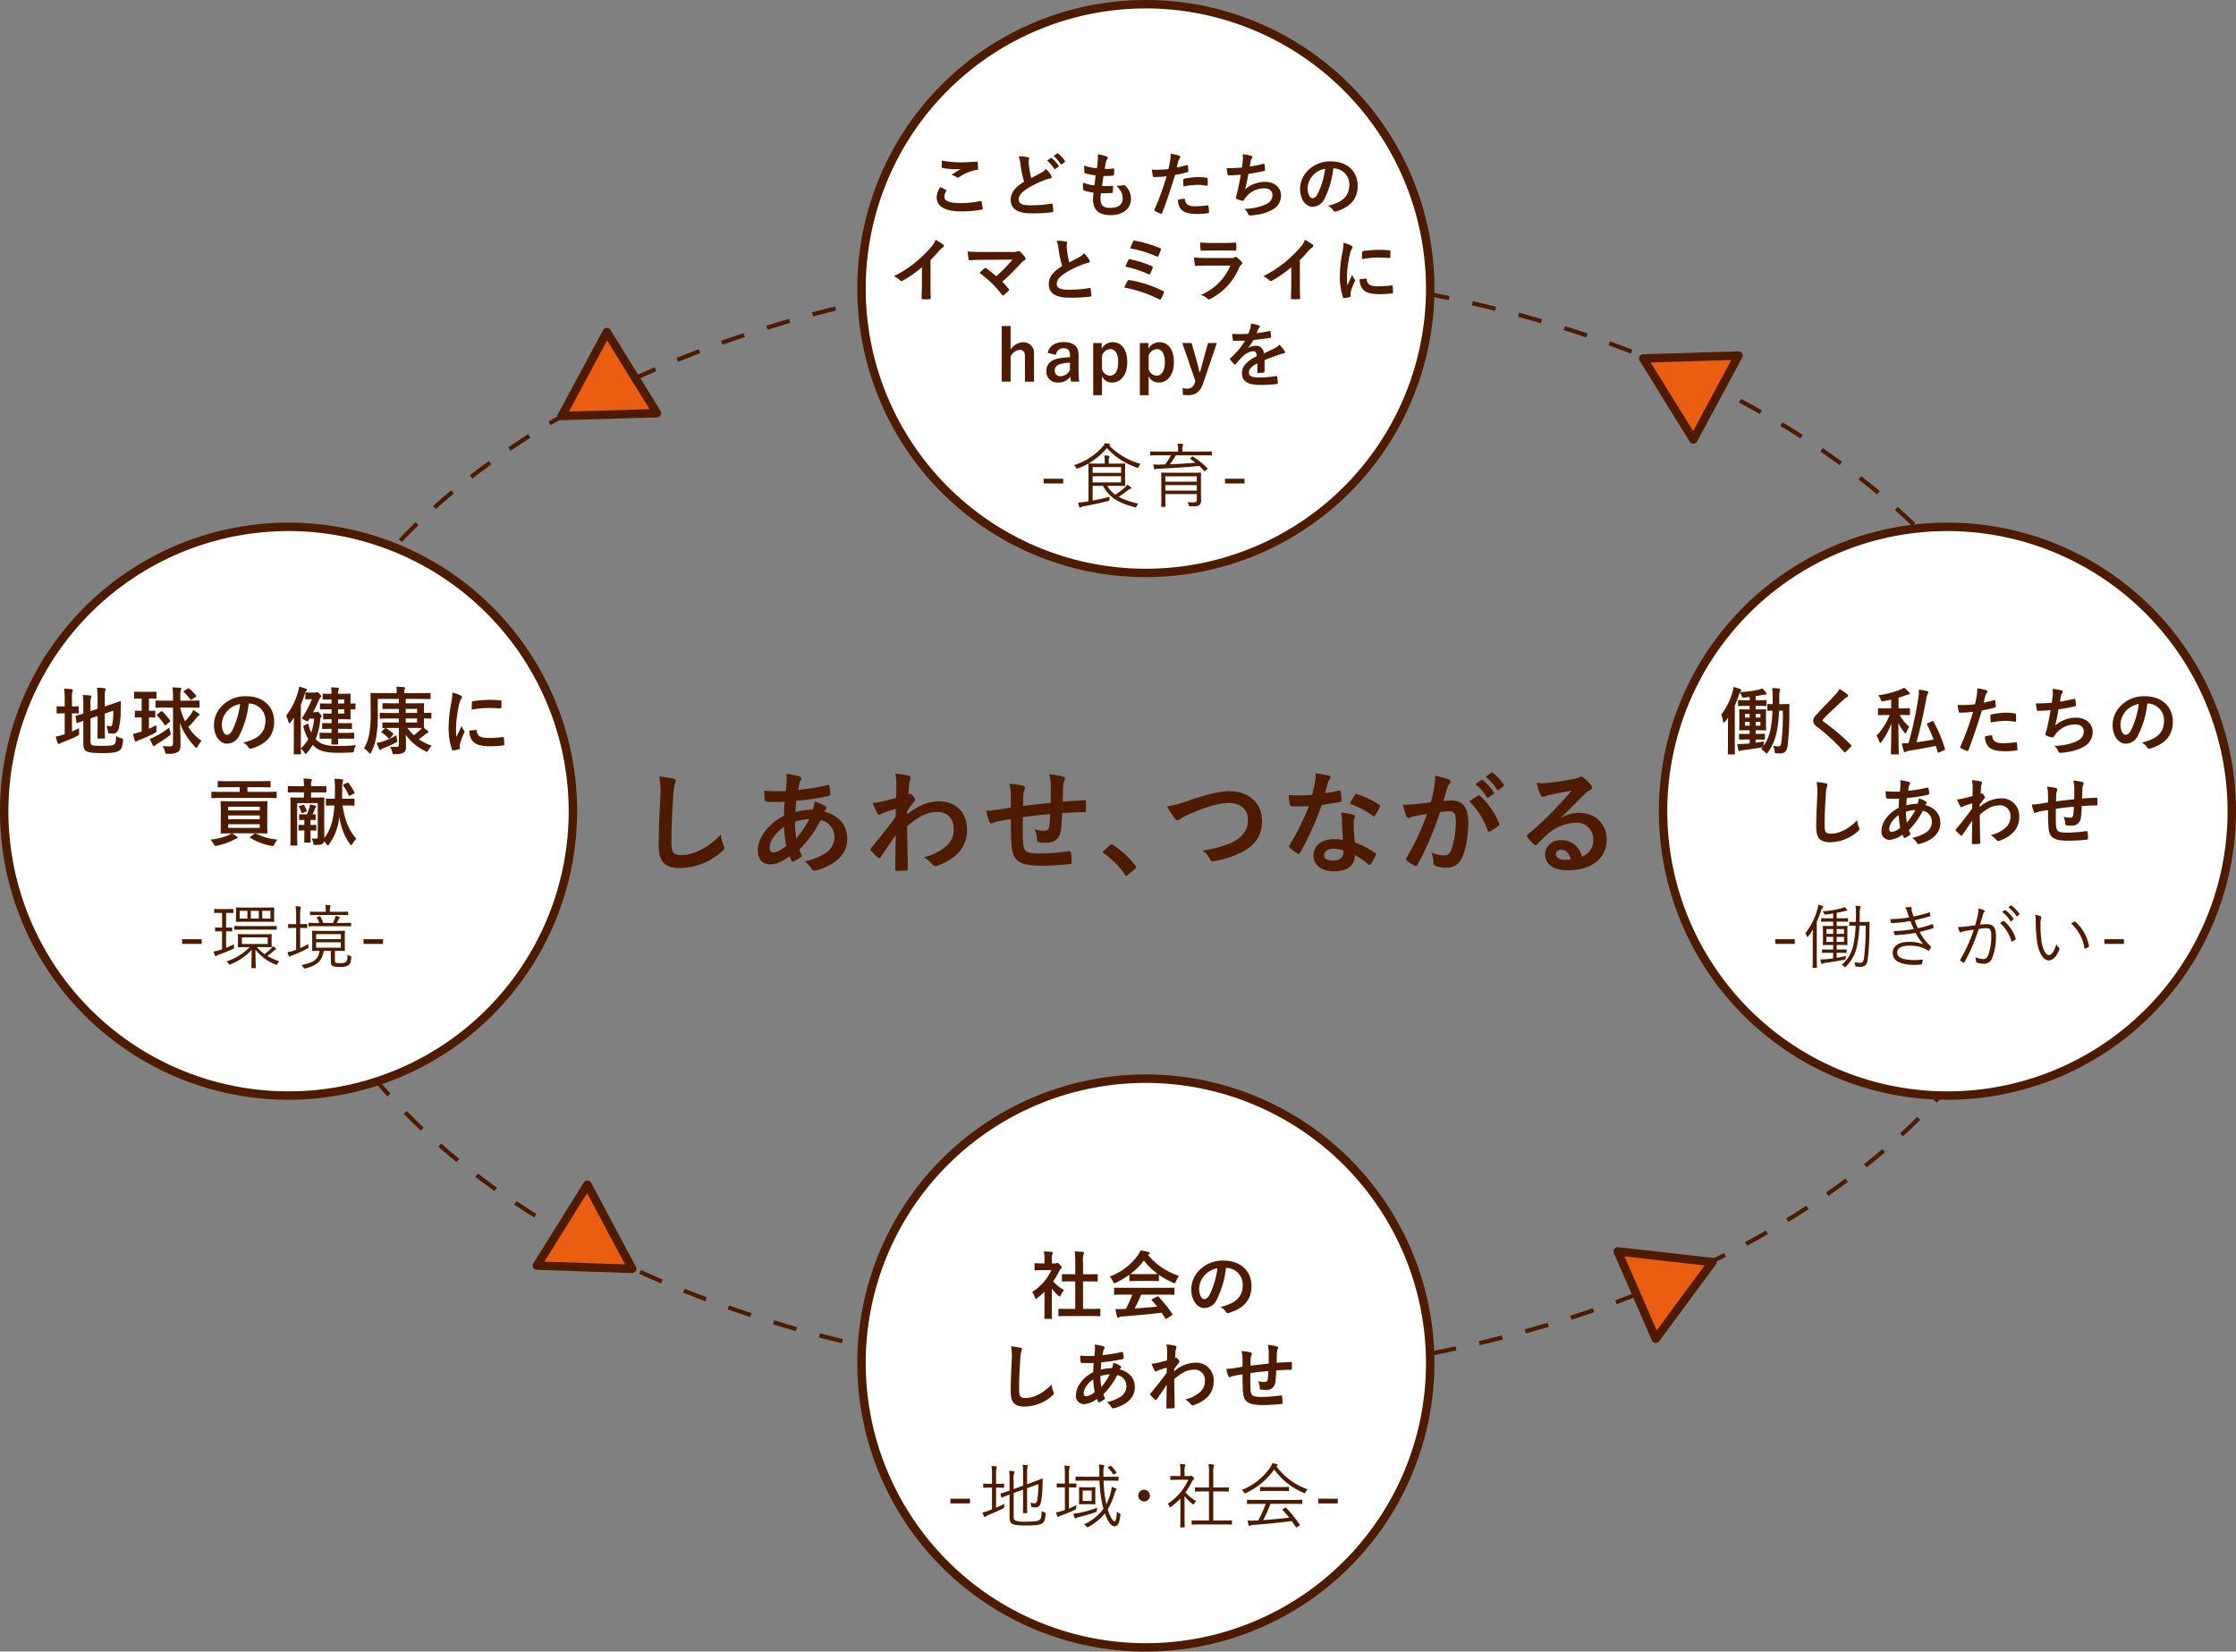 <svg xmlns="http://www.w3.org/2000/svg" xmlns:xlink="http://www.w3.org/1999/xlink" width="600" height="443.175" viewBox="0 0 600 443.175"><rect x="0" y="0" width="600" height="443.175" fill="#808080" stroke="none"/><defs><clipPath id="a"><rect width="600" height="443.175" fill="none"/></clipPath></defs><g clip-path="url(#a)"><path d="M333.465,390.919q-2.164,0-4.322-.023l.013-1.13c2.121.024,4.253.03,6.376.018l.005,1.13q-1.035.006-2.073.005m8.458-.091-.024-1.13c2.122-.047,4.267-.111,6.374-.192l.043,1.13c-2.114.081-4.264.145-6.393.192m-19.173-.056c-2.143-.059-4.292-.136-6.391-.229l.051-1.13c2.091.093,4.234.17,6.371.228Zm31.954-.434-.062-1.128c2.119-.117,4.26-.252,6.363-.4l.081,1.127c-2.108.152-4.256.288-6.382.4m-44.731-.129c-2.11-.128-4.257-.277-6.38-.442l.087-1.127c2.118.164,4.257.313,6.361.441Zm57.487-.786-.1-1.125c2.1-.187,4.235-.4,6.346-.619l.119,1.124c-2.118.224-4.259.434-6.365.621m-70.237-.206c-2.094-.2-4.235-.42-6.362-.659l.127-1.124c2.12.237,4.253.459,6.341.656Zm82.955-1.144-.139-1.123c2.108-.261,4.234-.543,6.32-.838l.158,1.12c-2.091.3-4.225.578-6.339.841m-95.666-.284c-2.115-.275-4.246-.571-6.334-.88l.166-1.118c2.08.308,4.2.6,6.314.877Zm108.33-1.508-.178-1.116c2.1-.335,4.211-.692,6.286-1.062l.2,1.113c-2.08.371-4.2.728-6.305,1.064m-120.982-.364c-2.112-.35-4.232-.721-6.3-1.1l.206-1.111c2.06.381,4.173.751,6.279,1.1Zm133.576-1.878-.22-1.109c2.09-.411,4.19-.846,6.244-1.289l.238,1.106c-2.06.445-4.168.881-6.262,1.292M259.282,383.6c-2.078-.423-4.183-.871-6.255-1.333l.247-1.1c2.064.461,4.162.908,6.233,1.33Zm158.655-2.258-.26-1.1c2.063-.487,4.144-1,6.191-1.523l.28,1.1c-2.052.525-4.144,1.039-6.211,1.528m-171.14-.526c-2.075-.5-4.161-1.032-6.2-1.57l.287-1.093c2.033.536,4.113,1.062,6.18,1.565Zm183.531-2.649-.3-1.088c2.045-.567,4.1-1.159,6.126-1.763l.323,1.083c-2.028.6-4.1,1.2-6.149,1.768m-195.9-.611c-2.056-.585-4.12-1.194-6.136-1.812l.332-1.081c2.009.616,4.064,1.224,6.112,1.806ZM442.587,374.5l-.345-1.077c2.02-.648,4.054-1.324,6.048-2.01l.367,1.069c-2,.688-4.043,1.367-6.071,2.017m-220.39-.7c-2.038-.67-4.075-1.363-6.056-2.062l.375-1.066c1.974.7,4,1.387,6.033,2.055Zm232.489-3.463-.389-1.061c2.012-.741,4.017-1.5,5.955-2.266l.413,1.053c-1.947.765-3.958,1.529-5.98,2.274m-244.556-.788c-1.985-.748-3.991-1.529-5.961-2.321l.421-1.049c1.962.789,3.961,1.567,5.938,2.311Zm256.463-3.894-.438-1.042c1.971-.828,3.938-1.679,5.849-2.533l.461,1.032c-1.918.856-3.893,1.711-5.872,2.542m-268.335-.882c-1.975-.847-3.944-1.719-5.851-2.59l.47-1.029c1.9.868,3.859,1.736,5.826,2.58Zm280.018-4.34-.486-1.021c1.916-.912,3.84-1.857,5.72-2.808l.511,1.008c-1.888.955-3.82,1.9-5.745,2.82m-291.655-.979c-1.917-.933-3.841-1.9-5.719-2.871l.52-1c1.869.968,3.785,1.929,5.693,2.858Zm303.071-4.806-.537-.994c1.873-1.01,3.747-2.052,5.566-3.1l.563.981c-1.829,1.05-3.711,2.1-5.592,3.111m-314.435-1.081c-1.883-1.039-3.754-2.1-5.562-3.165l.573-.975c1.8,1.057,3.661,2.117,5.535,3.15Zm325.534-5.294-.59-.965c1.816-1.111,3.628-2.256,5.384-3.4l.617.948c-1.764,1.15-3.585,2.3-5.41,3.418m-336.57-1.189c-1.807-1.131-3.617-2.3-5.376-3.473l.626-.94c1.752,1.168,3.552,2.33,5.349,3.455Zm347.29-5.806-.645-.927c1.742-1.212,3.48-2.464,5.167-3.719l.677.906c-1.7,1.263-3.447,2.521-5.2,3.74m-357.938-1.3c-1.746-1.243-3.48-2.521-5.154-3.8l.684-.9c1.665,1.268,3.389,2.538,5.126,3.775Zm368.208-6.345-.7-.884c1.659-1.322,3.311-2.685,4.909-4.051l.734.859c-1.607,1.375-3.269,2.746-4.939,4.076m-378.39-1.418c-1.662-1.357-3.307-2.748-4.888-4.136l.745-.85c1.571,1.38,3.206,2.762,4.858,4.11Zm388.12-6.909-.765-.832c1.565-1.44,3.111-2.92,4.6-4.4l.8.8c-1.5,1.487-3.053,2.977-4.629,4.427m-397.743-1.539c-1.56-1.475-3.1-2.986-4.568-4.49l.809-.79c1.461,1.494,2.987,2.994,4.536,4.459Zm406.822-7.495-.829-.769c1.441-1.553,2.861-3.153,4.222-4.754l.862.732c-1.371,1.614-2.8,3.226-4.254,4.792m-415.773-1.669c-1.431-1.591-2.837-3.224-4.181-4.855l.873-.719c1.333,1.619,2.728,3.239,4.149,4.819Zm424.065-8.1-.9-.692c1.3-1.679,2.57-3.4,3.771-5.115l.927.649c-1.212,1.73-2.492,3.466-3.8,5.159m-432.2-1.8c-1.284-1.716-2.534-3.473-3.712-5.223l.937-.631c1.17,1.734,2.408,3.476,3.68,5.177Zm439.546-8.7-.957-.6c1.125-1.794,2.212-3.633,3.23-5.467l.989.549c-1.028,1.851-2.126,3.708-3.262,5.519m-446.7-1.924c-1.1-1.835-2.166-3.712-3.156-5.579l1-.529c.98,1.848,2.032,3.708,3.126,5.526ZM562.444,284.8l-1.018-.492c.925-1.911,1.8-3.859,2.594-5.79l1.046.431c-.807,1.952-1.689,3.92-2.622,5.851m-458.917-2.041c-.891-1.945-1.733-3.931-2.5-5.9l1.053-.409c.758,1.952,1.59,3.917,2.473,5.841Zm463.8-9.809-1.069-.367c.686-2,1.314-4.037,1.866-6.06l1.09.3c-.559,2.045-1.194,4.107-1.887,6.128M98.894,270.812c-.652-2.045-1.241-4.123-1.751-6.177l1.1-.272c.5,2.031,1.087,4.085,1.73,6.107Zm471.811-10.225-1.107-.226c.421-2.065.778-4.165,1.06-6.244l1.121.153c-.286,2.1-.646,4.227-1.074,6.317M95.8,258.371c-.377-2.1-.688-4.231-.924-6.346L96,251.9c.233,2.09.539,4.2.913,6.27Zm476.627-10.49-1.128-.076c.142-2.1.213-4.232.213-6.332h1.131c0,2.126-.073,4.282-.216,6.408M94.38,245.63c-.06-1.386-.09-2.784-.09-4.157q0-1.133.026-2.263l1.13.026q-.028,1.117-.026,2.237c0,1.356.03,2.738.089,4.106ZM571.493,239.6c-.042-2.1-.156-4.23-.34-6.325l1.127-.1c.186,2.121.3,4.275.343,6.4ZM95.81,232.911l-1.126-.1c.193-2.114.462-4.256.8-6.367l1.116.178c-.332,2.086-.6,4.2-.789,6.291m474.58-5.927c-.322-2.072-.719-4.163-1.18-6.216l1.1-.247c.466,2.077.868,4.192,1.194,6.289ZM97.8,220.408l-1.1-.251c.473-2.068,1.021-4.155,1.63-6.2l1.085.322c-.6,2.024-1.145,4.087-1.613,6.131m469.817-5.777c-.592-2.016-1.261-4.048-1.985-6.041l1.063-.386c.732,2.015,1.407,4.071,2.006,6.108Zm-466.2-6.371-1.062-.39c.731-1.99,1.537-3.991,2.395-5.948l1.035.453c-.847,1.937-1.644,3.917-2.368,5.885M563.288,202.7c-.832-1.918-1.74-3.852-2.7-5.744l1.01-.51c.965,1.912,1.882,3.865,2.723,5.8Zm-456.79-6.06-1.009-.512c.956-1.877,1.988-3.772,3.066-5.631l.977.568c-1.067,1.841-2.089,3.717-3.034,5.576m451.077-5.269c-1.042-1.809-2.157-3.631-3.315-5.415l.949-.615c1.168,1.8,2.294,3.64,3.346,5.467Zm-444.71-5.713-.948-.618c1.151-1.763,2.374-3.538,3.637-5.277l.915.665c-1.252,1.723-2.464,3.483-3.6,5.231m437.8-4.943c-1.219-1.688-2.511-3.391-3.841-5.062l.884-.7c1.342,1.685,2.645,3.4,3.875,5.1Zm-430.346-5.34-.882-.706c1.318-1.647,2.7-3.3,4.116-4.911l.85.745c-1.4,1.6-2.776,3.238-4.085,4.872m422.434-4.6c-1.379-1.581-2.82-3.162-4.281-4.7l.818-.779c1.473,1.551,2.924,3.144,4.314,4.736ZM128.7,165.811l-.819-.78c1.454-1.523,2.973-3.051,4.516-4.544l.786.812c-1.532,1.482-3.041,3-4.483,4.512m405.3-4.263c-1.5-1.461-3.068-2.923-4.647-4.345l.755-.84c1.59,1.432,3.165,2.9,4.679,4.375ZM137.84,156.963l-.754-.842c1.571-1.409,3.2-2.819,4.844-4.189l.724.869c-1.633,1.361-3.252,2.761-4.814,4.162m386.713-3.931c-1.606-1.345-3.271-2.691-4.95-4l.7-.891c1.689,1.318,3.364,2.673,4.979,4.025ZM147.612,148.81l-.694-.893c1.662-1.292,3.384-2.586,5.118-3.847l.664.915c-1.724,1.253-3.436,2.54-5.089,3.825m366.91-3.613c-1.7-1.241-3.453-2.476-5.2-3.67l.638-.934c1.76,1.2,3.519,2.442,5.232,3.691Zm-356.612-3.874-.635-.934c1.743-1.185,3.542-2.37,5.346-3.521l.609.954c-1.8,1.144-3.585,2.323-5.319,3.5m346.1-3.307c-1.764-1.129-3.585-2.258-5.413-3.355l.583-.969c1.836,1.1,3.666,2.237,5.44,3.372Zm-335.36-3.54-.582-.97c1.81-1.083,3.673-2.163,5.538-3.21l.554.986c-1.855,1.043-3.71,2.117-5.51,3.195m324.441-3.018c-1.821-1.026-3.7-2.054-5.59-3.054l.529-1c1.9,1,3.786,2.037,5.616,3.068Zm-313.336-3.223-.528-1c1.855-.978,3.771-1.959,5.7-2.914l.5,1.013c-1.918.951-3.826,1.926-5.671,2.9m302.078-2.74c-1.873-.932-3.8-1.862-5.739-2.766l.48-1.025c1.943.908,3.883,1.843,5.762,2.779Zm-290.663-2.919-.477-1.025c1.915-.891,3.877-1.775,5.832-2.63l.453,1.036c-1.949.852-3.9,1.733-5.808,2.62M470.286,120.1c-1.917-.842-3.891-1.68-5.864-2.492l.43-1.045c1.983.815,3.964,1.657,5.89,2.5Zm-267.443-2.629-.428-1.046c1.95-.8,3.95-1.593,5.945-2.36l.406,1.055c-1.989.765-3.981,1.556-5.924,2.351M458.5,115.25c-1.964-.757-3.973-1.506-5.97-2.227l.382-1.064c2.006.724,4.024,1.476,5.994,2.236ZM214.741,112.9l-.382-1.064c2-.719,4.035-1.426,6.043-2.1l.359,1.072c-2,.671-4.026,1.375-6.02,2.091m231.772-1.977c-2-.672-4.035-1.336-6.061-1.972l.34-1.078c2.032.638,4.078,1.3,6.081,1.979Zm-219.688-2.08-.338-1.079c2.021-.632,4.083-1.254,6.124-1.848l.316,1.086c-2.034.592-4.088,1.211-6.1,1.841M434.352,107.1c-2.031-.593-4.1-1.173-6.135-1.726l.294-1.091c2.048.554,4.12,1.137,6.156,1.732Zm-195.288-1.82-.3-1.092c2.044-.551,4.127-1.091,6.192-1.605l.274,1.1c-2.059.512-4.136,1.05-6.171,1.6m182.984-1.512c-2.056-.514-4.141-1.015-6.2-1.487l.253-1.1c2.064.475,4.157.976,6.219,1.493ZM251.435,102.2l-.252-1.1c2.067-.473,4.169-.934,6.248-1.368l.23,1.106c-2.072.434-4.166.892-6.226,1.363m158.187-1.289c-2.056-.433-4.158-.855-6.251-1.255l.213-1.11c2.1.4,4.208.825,6.27,1.259ZM263.914,99.591,263.7,98.48c2.076-.394,4.192-.777,6.294-1.138l.192,1.114c-2.1.36-4.207.741-6.274,1.134M397.1,98.518c-2.092-.36-4.209-.706-6.292-1.028l.173-1.117c2.089.322,4.212.668,6.311,1.03Zm-120.62-1.081-.171-1.118c2.094-.321,4.225-.628,6.329-.912l.152,1.12c-2.1.284-4.222.59-6.31.91M384.5,96.575c-2.094-.285-4.222-.555-6.324-.8l.132-1.123c2.11.25,4.244.522,6.343.807Zm-95.383-.847-.132-1.123c2.1-.247,4.24-.479,6.358-.691l.114,1.124c-2.114.212-4.245.443-6.339.689m82.721-.653c-2.094-.212-4.229-.409-6.347-.586l.094-1.127c2.124.178,4.267.376,6.367.589ZM301.8,94.458l-.092-1.127c2.1-.174,4.252-.334,6.377-.474l.074,1.128c-2.12.139-4.259.3-6.359.473m57.328-.448c-2.119-.141-4.26-.266-6.365-.371l.055-1.129c2.112.105,4.26.23,6.385.372Zm-44.605-.39-.055-1.129c2.12-.1,4.269-.192,6.389-.26l.037,1.13c-2.114.069-4.257.156-6.371.259m31.87-.248q-3.176-.105-6.374-.16l.019-1.131c2.113.036,4.264.09,6.392.16Zm-19.125-.165-.019-1.131q3.1-.049,6.213-.05h.181v1.131h-.181q-3.108,0-6.195.049" transform="translate(-20.876 -20.375)" fill="#4e1b00"/><path d="M154.055,257.869a76.3,76.3,0,1,1-76.3-76.3,76.3,76.3,0,0,1,76.3,76.3" transform="translate(-0.321 -40.2)" fill="#fff"/><path d="M77.432,334.98a77.432,77.432,0,1,1,77.432-77.432A77.519,77.519,0,0,1,77.432,334.98m0-152.6A75.171,75.171,0,1,0,152.6,257.548a75.256,75.256,0,0,0-75.171-75.171" transform="translate(0 -39.878)" fill="#4e1b00"/><path d="M725.769,257.869a76.3,76.3,0,1,1-76.3-76.3,76.3,76.3,0,0,1,76.3,76.3" transform="translate(-126.9 -40.2)" fill="#fff"/><path d="M649.146,334.98a77.432,77.432,0,1,1,77.432-77.432,77.52,77.52,0,0,1-77.432,77.432m0-152.6a75.171,75.171,0,1,0,75.171,75.171,75.257,75.257,0,0,0-75.171-75.171" transform="translate(-126.578 -39.878)" fill="#4e1b00"/><path d="M449.513,448.048a76.3,76.3,0,1,1-76.3-76.3,76.3,76.3,0,0,1,76.3,76.3" transform="translate(-65.736 -82.305)" fill="#fff"/><path d="M372.89,525.159a77.432,77.432,0,1,1,77.432-77.432,77.519,77.519,0,0,1-77.432,77.432m0-152.6a75.171,75.171,0,1,0,75.171,75.171,75.257,75.257,0,0,0-75.171-75.171" transform="translate(-65.415 -81.984)" fill="#4e1b00"/><path d="M449.513,77.753a76.3,76.3,0,1,1-76.3-76.3,76.3,76.3,0,0,1,76.3,76.3" transform="translate(-65.736 -0.321)" fill="#fff"/><path d="M372.89,154.864a77.432,77.432,0,1,1,77.432-77.432,77.52,77.52,0,0,1-77.432,77.432m0-152.6a75.171,75.171,0,1,0,75.171,75.171A75.257,75.257,0,0,0,372.89,2.261" transform="translate(-65.415)" fill="#4e1b00"/><rect width="5.248" height="1.264" transform="translate(280.043 128.457)" fill="#4e1b00"/><path d="M387.518,159.017c-.171.358-.171.358-.529.245a19.232,19.232,0,0,1-8.023-5.23,18.376,18.376,0,0,1-7.76,5.456c-.321.132-.34.094-.529-.227a2.228,2.228,0,0,0-.529-.642,17.035,17.035,0,0,0,7.721-5,3.141,3.141,0,0,0,.585-.925,9.494,9.494,0,0,1,1.19.245c.15.038.245.114.245.189a.182.182,0,0,1-.113.17.517.517,0,0,0-.151.094,18.773,18.773,0,0,0,8.4,4.89,2.353,2.353,0,0,0-.509.737m-8.457,5.154a7.908,7.908,0,0,0,2.151,2.378,16.2,16.2,0,0,0,2.625-1.982,3.341,3.341,0,0,0,.585-.737,9.176,9.176,0,0,1,.963.68.322.322,0,0,1,.151.245c0,.094-.094.151-.227.189a2.011,2.011,0,0,0-.623.358,30.73,30.73,0,0,1-2.568,1.813,19.708,19.708,0,0,0,5.305,1.813,2.377,2.377,0,0,0-.491.736c-.15.34-.188.322-.547.227-4.115-1.152-6.607-2.359-8.477-5.72h-2.756v3.945c1.53-.283,2.983-.6,4.588-1a2.652,2.652,0,0,0-.094.661c0,.4-.019.378-.378.472-2.435.623-4.493,1.039-6.532,1.415a2.14,2.14,0,0,0-.773.265.345.345,0,0,1-.209.094c-.076,0-.132-.057-.188-.188a7.279,7.279,0,0,1-.321-1.152c.7-.057,1.283-.132,2.02-.246.264-.037.51-.076.775-.132v-7.476c0-1.68-.038-2.4-.038-2.511,0-.132.019-.151.151-.151.094,0,.888.038,2.643.038h1.6v-.586a7.036,7.036,0,0,0-.132-1.623,11.467,11.467,0,0,1,1.19.114c.151.019.227.075.227.151a.8.8,0,0,1-.114.358,2.118,2.118,0,0,0-.094.868v.718h1.718c1.756,0,2.435-.038,2.548-.038.132,0,.152.019.152.151,0,.114-.038.567-.038,1.794v2.171c0,1.208.038,1.68.038,1.774,0,.132-.019.151-.152.151-.113,0-.793-.037-2.548-.037Zm3.719-5.041h-7.627v1.548h7.627Zm0,2.454h-7.627v1.662h7.627Z" transform="translate(-81.952 -33.806)" fill="#4e1b00"/><path d="M412.947,155.9c0,.132-.019.151-.17.151-.094,0-.679-.037-2.435-.037H403.3a25.758,25.758,0,0,1-1.605,2.416c2.323-.094,4.814-.245,6.872-.434-.434-.34-.887-.661-1.359-.982-.132-.076-.132-.132.019-.264l.377-.34c.114-.113.189-.094.3-.019a21.526,21.526,0,0,1,3.832,3.058c.113.114.132.152-.076.322l-.471.415c-.171.151-.19.151-.3.038a15.127,15.127,0,0,0-1.321-1.359c-3.267.34-7.439.6-10.912.755-.529.019-.68.038-.793.113a.392.392,0,0,1-.207.076c-.076,0-.152-.076-.188-.207-.076-.265-.171-.774-.246-1.133.6.038,1.247.056,1.907.038.416,0,.849-.019,1.284-.038a16.3,16.3,0,0,0,1.548-2.454h-2.945c-1.774,0-2.36.037-2.455.037-.132,0-.151-.019-.151-.151v-.774c0-.132.019-.151.151-.151.1,0,.68.038,2.455.038h4.87v-.227a8.124,8.124,0,0,0-.132-1.925c.434.019.906.056,1.265.094.151.019.227.094.227.17a.9.9,0,0,1-.114.339,4.693,4.693,0,0,0-.094,1.322v.227h5.3c1.757,0,2.341-.038,2.435-.038.151,0,.17.019.17.151Zm-2.926,9.553c0,.888.037,2.209.037,2.548a1.775,1.775,0,0,1-.434,1.341c-.3.264-.793.377-2.379.358-.378,0-.378.019-.472-.3a3,3,0,0,0-.359-.831c.68.057,1.189.076,1.774.076.529,0,.736-.208.736-.755v-1.472h-8.457v1.113c0,1.454.038,2.077.038,2.171,0,.132-.019.151-.151.151h-.849c-.132,0-.151-.019-.151-.151,0-.094.037-.642.037-2.133V163c0-1.51-.037-2.077-.037-2.172,0-.15.019-.17.151-.17.113,0,.754.038,2.6.038H407.3c1.85,0,2.492-.038,2.605-.038.132,0,.151.019.151.17,0,.095-.037.775-.037,2.266Zm-1.1-3.795h-8.457v1.435h8.457Zm0,2.36h-8.457v1.472h8.457Z" transform="translate(-87.766 -33.844)" fill="#4e1b00"/><rect width="5.248" height="1.264" transform="translate(328.714 128.457)" fill="#4e1b00"/><path d="M230.889,268.161c.51.12.72.27.72.57a2.925,2.925,0,0,1-.3.99,17.947,17.947,0,0,0-.42,3.659c-.3,4.617-.449,7.676-.449,11.6,0,3.029.36,3.719,2.759,3.719,2.669,0,6.837-1.62,10.495-5.518a10.451,10.451,0,0,0,.69,2.849,1.965,1.965,0,0,1,.241.719c0,.27-.121.51-.6.93a17.131,17.131,0,0,1-11.365,4.5c-3.838,0-5.637-1.529-5.637-6.117,0-5.038.27-9.356.42-12.954a19.959,19.959,0,0,0-.3-5.488,31.083,31.083,0,0,1,3.747.54" transform="translate(-50.263 -59.252)" fill="#4e1b00"/><path d="M272.311,267.386q.54.18.54.54a.656.656,0,0,1-.15.48,2.315,2.315,0,0,0-.42,1.08c-.09.54-.15.99-.24,1.5a57.734,57.734,0,0,0,7.8-1.26c.36-.09.449.03.51.3a9.284,9.284,0,0,1,.3,2.039c0,.39-.3.54-.63.6a63.709,63.709,0,0,1-8.516,1.26c-.12,1.259-.179,1.979-.209,3.029a17.975,17.975,0,0,1,4.587-.659,7.38,7.38,0,0,0,.511-2.189,12.054,12.054,0,0,1,2.667,1.109c.36.24.54.48.54.659a.518.518,0,0,1-.18.36,2.634,2.634,0,0,0-.39.6c3.868,1.02,6.148,3.568,6.148,7.317,0,4.348-3.568,7.166-8.336,8.456-.66.18-.99.09-1.32-.57a7.623,7.623,0,0,0-1.769-1.859,17.272,17.272,0,0,0,5.577-2.189,5.161,5.161,0,0,0,2.4-4.5,4.477,4.477,0,0,0-3.718-4.349A31.7,31.7,0,0,1,272.34,287a9.123,9.123,0,0,0,.54,1.349c.18.39.06.54-.24.75a9.542,9.542,0,0,1-1.8,1.05c-.3.15-.42.15-.6-.15a6.016,6.016,0,0,1-.51-1.169c-2.129,1.469-3.688,2.159-5.217,2.159-2.039,0-3.328-1.38-3.328-3.719,0-3.838,3.328-7.5,7.017-9.325.03-1.29.09-2.609.15-3.749-1.769.06-2.578.03-3.089.03a11.941,11.941,0,0,1-1.709-.06c-.329-.03-.509-.18-.54-.69-.09-.659-.09-1.44-.15-2.279a45.6,45.6,0,0,0,5.818.12c.12-1.079.241-2.429.241-3.269a7.028,7.028,0,0,0-.121-1.349,16.422,16.422,0,0,1,3.508.69m-7.976,19.251a1.023,1.023,0,0,0,.99,1.14c.839,0,1.95-.54,3.478-1.739a38.9,38.9,0,0,1-.6-5.157c-2.309,1.649-3.868,3.808-3.868,5.757m10.645-7.8a14.082,14.082,0,0,0-3.839.69,32.18,32.18,0,0,0,.36,4.5,27.5,27.5,0,0,0,3.479-5.188" transform="translate(-57.827 -59.047)" fill="#4e1b00"/><path d="M309.839,277.564c2.7-2.218,5.458-3.508,8.606-3.508,4.528,0,7.467,3.089,7.467,7.615,0,4.619-2.819,7.8-7.977,9.656a1.144,1.144,0,0,1-.509.12.985.985,0,0,1-.78-.42,8.863,8.863,0,0,0-2.368-1.98,13.8,13.8,0,0,0,6.027-2.967,5.792,5.792,0,0,0,2.039-4.528c0-2.819-1.589-4.648-4.468-4.648-2.759,0-5.1,1.32-8.036,3.838.03,3.839.12,7.467.179,11.515,0,.241-.149.36-.389.36-.329.03-1.679.12-2.668.12-.27,0-.36-.12-.33-.42.03-3.058.09-6.206.149-9.266-1.439,2.159-2.938,4.348-4.048,5.938-.149.181-.27.3-.42.3a.52.52,0,0,1-.33-.181,20.638,20.638,0,0,1-1.828-1.8.416.416,0,0,1-.181-.33.518.518,0,0,1,.181-.36c2.638-3.209,4.348-5.337,6.6-8.425,0-.751,0-1.56.03-2.13-.869.271-2.278.691-3.418,1.11-.51.209-.809.51-.99.51-.209,0-.42-.181-.6-.54a25.621,25.621,0,0,1-1.2-2.639,14.477,14.477,0,0,0,2.038-.3c.78-.179,1.95-.45,4.258-1.079.06-1.29.06-2.609.06-3.9a10.88,10.88,0,0,0-.3-2.608,22.565,22.565,0,0,1,3.479.51c.629.179.75.508.54,1.048a5.126,5.126,0,0,0-.3,1.291c-.03.719-.09,1.409-.15,2.7.09-.03.15-.06.241-.09a.548.548,0,0,1,.209-.061c.21,0,.54.3.81.691.36.479.479.719.479.93s-.059.329-.509.839c-.42.54-.87,1.109-1.589,2.159Z" transform="translate(-66.414 -59.03)" fill="#4e1b00"/><path d="M346.512,272.548a11.977,11.977,0,0,0-.42-3.178,26.2,26.2,0,0,1,3.6.509.762.762,0,0,1,.63.63,1.664,1.664,0,0,1-.181.63,4.036,4.036,0,0,0-.3,1.32c-.03.719-.03,1.859-.06,2.878,2.069-.27,5.249-.6,7.407-.84.03-1.5.03-3.118.03-4.228a13.3,13.3,0,0,0-.39-3.418,20.9,20.9,0,0,1,3.628.6c.42.12.57.27.57.57a1.42,1.42,0,0,1-.18.6,5.175,5.175,0,0,0-.3,1.349c-.06,1.62-.09,2.789-.12,4.2,2.429-.18,4.229-.27,5.848-.33.239,0,.36.03.36.3a22.32,22.32,0,0,1,0,2.458c0,.39-.06.42-.39.42-1.979,0-3.988.09-5.967.24a46,46,0,0,1-.36,4.618c-.33,2.339-1.679,3.329-3.928,3.329a13.452,13.452,0,0,1-1.859-.09c-.48-.03-.6-.24-.6-.779a7.279,7.279,0,0,0-.66-2.7,9.461,9.461,0,0,0,2.549.36c.81,0,1.26-.24,1.409-1.289.12-.93.18-2.009.21-3.178-2.4.18-5.008.48-7.317.839-.03,3.269-.06,5.067.06,6.777.181,2.459.839,2.938,4.5,2.938a55.562,55.562,0,0,0,7.766-.6c.45-.03.54.03.6.39a18.435,18.435,0,0,1,.18,2.519c0,.36-.12.509-.39.54a69.052,69.052,0,0,1-7.527.45c-6.057,0-7.826-1.26-8.185-5.189-.151-1.619-.21-4.137-.21-7.316-1.53.21-2.489.39-3.628.63a8.818,8.818,0,0,0-1.35.45c-.39.18-.6.06-.779-.33a11.8,11.8,0,0,1-.84-3,28.7,28.7,0,0,0,3.209-.3c.84-.12,2.279-.39,3.389-.57Z" transform="translate(-75.257 -59.081)" fill="#4e1b00"/><path d="M381.977,291.238a.639.639,0,0,1,.449-.24.6.6,0,0,1,.39.18,22.309,22.309,0,0,1,5.967,5.488c.181.24.21.33.21.449,0,.15-.06.27-.3.48l-1.83,1.559c-.209.18-.329.27-.42.27-.15,0-.269-.06-.42-.3a22.371,22.371,0,0,0-5.667-5.727c-.181-.12-.27-.21-.27-.3s.06-.18.21-.36Z" transform="translate(-84.152 -64.427)" fill="#4e1b00"/><path d="M408.09,275.154c4.619-1.56,8.366-2.489,10.8-2.489,5.368,0,8.816,3.24,8.816,7.946,0,3.93-1.709,6.417-5.277,8.336a25.531,25.531,0,0,1-7.617,2.49c-.6.12-.839.09-1.05-.48a5.556,5.556,0,0,0-2.1-2.368,28.173,28.173,0,0,0,8.127-2.219c2.548-1.289,4.137-3.209,4.137-5.967,0-2.819-1.829-4.558-5.157-4.558-2.7,0-6.267,1.078-10.825,3.089a18.977,18.977,0,0,0-2.07,1.079c-.42.36-.659.45-.81.45-.3,0-.54-.181-.869-.63a17.454,17.454,0,0,1-1.919-3.119,26.554,26.554,0,0,0,5.817-1.56" transform="translate(-89.064 -60.368)" fill="#4e1b00"/><path d="M457.612,271.151c.27-.09.39-.09.45.24a16.274,16.274,0,0,1,.27,2.429c0,.269-.12.329-.361.36-1.619.33-3.089.54-4.947.81a82.94,82.94,0,0,1-5.847,12.864c-.12.209-.21.3-.33.3a.834.834,0,0,1-.36-.15,14.252,14.252,0,0,1-2.069-1.53c-.15-.12-.21-.209-.21-.33a.571.571,0,0,1,.15-.36,60.566,60.566,0,0,0,5.188-10.464c-1.14.059-2.07.059-3,.059-.659,0-.9,0-1.649-.03-.3,0-.36-.09-.42-.48a15.6,15.6,0,0,1-.3-2.548c1.229.09,1.919.12,2.789.12,1.169,0,2.069-.03,3.448-.15.36-1.259.569-2.278.78-3.358a11.663,11.663,0,0,0,.179-2.429,27.891,27.891,0,0,1,3.508.63c.3.06.48.241.48.45a.737.737,0,0,1-.27.569,3.3,3.3,0,0,0-.48,1.11c-.21.719-.45,1.649-.719,2.548a32.14,32.14,0,0,0,3.718-.659m.839,8.036a10.513,10.513,0,0,0-.239-2.129,16.256,16.256,0,0,1,3.269.57.46.46,0,0,1,.42.48,3.757,3.757,0,0,1-.18.63,3.107,3.107,0,0,0-.121,1.229,39.18,39.18,0,0,0,.33,5.1,23.5,23.5,0,0,1,5.4,2.789c.3.209.33.33.18.63a18.4,18.4,0,0,1-1.38,2.428c-.09.15-.18.21-.269.21s-.18-.06-.3-.18a22.242,22.242,0,0,0-3.658-2.519c0,3-2.159,4.378-5.578,4.378-3.3,0-5.517-1.679-5.517-4.259,0-2.608,2.158-4.377,5.548-4.377a15.407,15.407,0,0,1,2.368.18c-.179-1.919-.24-3.748-.27-5.158m-2.129,7.557c-1.5,0-2.669.6-2.669,1.739,0,.959.84,1.439,2.55,1.439,1.619,0,2.608-.87,2.608-2.129a3.4,3.4,0,0,0-.03-.6,7.621,7.621,0,0,0-2.459-.45m5.578-14.424a.419.419,0,0,1,.63-.21,23.412,23.412,0,0,1,5.877,2.819c.18.12.27.209.27.329a.716.716,0,0,1-.12.36,18.161,18.161,0,0,1-1.26,2.219c-.09.15-.18.21-.269.21a.42.42,0,0,1-.27-.12,25.941,25.941,0,0,0-6.207-3.269c.51-.9.959-1.8,1.349-2.339" transform="translate(-98.341 -59.004)" fill="#4e1b00"/><path d="M491.862,270.428a20.385,20.385,0,0,0,.3-3.329,21.848,21.848,0,0,1,3.6.99.6.6,0,0,1,.27,1.05,3.8,3.8,0,0,0-.6,1.139c-.39,1.229-.689,2.339-1.079,3.6a22.811,22.811,0,0,1,2.4-.12c2.789,0,4.287,1.949,4.287,5.787,0,3.238-.6,7.227-1.619,9.385a4.292,4.292,0,0,1-4.048,2.819,7.951,7.951,0,0,1-3.119-.45.8.8,0,0,1-.54-.839,8.541,8.541,0,0,0-.57-2.789,7.981,7.981,0,0,0,3.448.779c.99,0,1.44-.36,1.919-1.589a23.136,23.136,0,0,0,1.169-7.467c0-2.1-.389-2.759-1.708-2.759a19.722,19.722,0,0,0-2.52.21,82.841,82.841,0,0,1-6.027,14.093.492.492,0,0,1-.78.269,13.676,13.676,0,0,1-2.069-1.319.617.617,0,0,1-.24-.45.55.55,0,0,1,.121-.329,63.277,63.277,0,0,0,5.487-11.755c-1.17.18-2.129.36-2.938.51a8.847,8.847,0,0,0-1.649.48.657.657,0,0,1-.96-.39,27.521,27.521,0,0,1-.93-3.088c1.319,0,2.639-.09,3.958-.21,1.259-.12,2.368-.27,3.538-.45.48-1.709.69-2.759.9-3.778m11.874,2.009c.21-.12.36-.06.57.15a20.068,20.068,0,0,1,4.978,7.286.43.43,0,0,1-.12.6,12.245,12.245,0,0,1-2.249,1.5c-.3.149-.6.119-.689-.241a20.3,20.3,0,0,0-4.918-7.767,25.67,25.67,0,0,1,2.429-1.529m.81-4.2c.15-.12.27-.09.449.06a13.827,13.827,0,0,1,2.85,3.209.3.3,0,0,1-.091.48l-1.259.93a.312.312,0,0,1-.509-.09,14.9,14.9,0,0,0-3.03-3.479Zm2.669-1.949c.179-.12.27-.09.449.06a12.514,12.514,0,0,1,2.849,3.089.346.346,0,0,1-.09.54l-1.2.93a.308.308,0,0,1-.51-.09,14.18,14.18,0,0,0-3-3.448Z" transform="translate(-107.04 -58.94)" fill="#4e1b00"/><path d="M535.424,278.724a9.024,9.024,0,0,1,4.767-1.349c4.378,0,7.437,2.878,7.437,7.2,0,5.007-4.048,8.216-10.466,8.216-3.778,0-6.057-1.62-6.057-4.408a3.979,3.979,0,0,1,4.228-3.659,5.458,5.458,0,0,1,5.638,4.378,4.517,4.517,0,0,0,3.058-4.558,4.377,4.377,0,0,0-4.707-4.528,12.2,12.2,0,0,0-7.677,3.178c-.87.779-1.709,1.649-2.609,2.549-.21.209-.36.329-.509.329a.737.737,0,0,1-.451-.269,13.543,13.543,0,0,1-1.768-1.95c-.181-.24-.09-.449.149-.689a72.264,72.264,0,0,0,7.107-6.627c1.859-1.918,3.268-3.418,4.647-5.128-1.8.33-3.928.75-5.787,1.14a9.306,9.306,0,0,0-1.26.36,2.195,2.195,0,0,1-.6.15.682.682,0,0,1-.66-.51,14.376,14.376,0,0,1-1.05-3.238,14.522,14.522,0,0,0,2.789.059c1.829-.18,4.468-.569,6.807-1.019a8.039,8.039,0,0,0,1.649-.449,1.543,1.543,0,0,1,.569-.241,1.067,1.067,0,0,1,.69.241,11.34,11.34,0,0,1,2.01,1.918,1.042,1.042,0,0,1,.329.719.794.794,0,0,1-.509.72,4.824,4.824,0,0,0-1.32.96c-2.189,2.129-4.2,4.228-6.477,6.416Zm.03,8.547c-.87,0-1.44.51-1.44,1.139,0,.93.81,1.56,2.609,1.56a6.536,6.536,0,0,0,1.379-.12c-.389-1.649-1.289-2.579-2.548-2.579" transform="translate(-116.504 -59.26)" fill="#4e1b00"/><path d="M219.151,136.2l-25.565.774L205.7,114.445Z" transform="translate(-42.86 -25.338)" fill="#ea5e11"/><path d="M193.264,137.78a1.13,1.13,0,0,1-1-1.665l12.113-22.527a1.13,1.13,0,0,1,.961-.595,1.117,1.117,0,0,1,1,.535l13.453,21.754a1.131,1.131,0,0,1-.928,1.725l-25.565.773h-.034m12.181-21.4-10.258,19.078,21.65-.655Z" transform="translate(-42.539 -25.017)" fill="#4e1b00"/><path d="M579.775,145.069,566.32,123.317l25.566-.776Z" transform="translate(-125.384 -27.131)" fill="#ea5e11"/><path d="M579.454,145.878a1.132,1.132,0,0,1-.962-.536l-13.455-21.752a1.13,1.13,0,0,1,.927-1.725l25.566-.776a1.131,1.131,0,0,1,1.031,1.665L580.45,145.283a1.13,1.13,0,0,1-.962.594h-.034M567.99,124.066l11.4,18.422,10.256-19.079Z" transform="translate(-125.063 -26.809)" fill="#4e1b00"/><path d="M198.578,408.29l12.037,22.567L185.053,430Z" transform="translate(-40.971 -90.396)" fill="#ea5e11"/><path d="M210.294,431.666h-.038l-25.563-.86a1.13,1.13,0,0,1-.922-1.727L197.3,407.37a1.1,1.1,0,0,1,1-.533,1.133,1.133,0,0,1,.96.6L211.292,430a1.131,1.131,0,0,1-1,1.663m-23.568-3.054,21.649.728L198.18,410.228Z" transform="translate(-40.649 -90.074)" fill="#4e1b00"/><path d="M557.524,431.25l25.414,2.88-15.2,20.57Z" transform="translate(-123.436 -95.479)" fill="#ea5e11"/><path d="M567.414,455.509a1.013,1.013,0,0,1-.127-.008,1.132,1.132,0,0,1-.909-.671l-10.212-23.45a1.132,1.132,0,0,1,.127-1.124,1.112,1.112,0,0,1,1.036-.451l25.414,2.88a1.131,1.131,0,0,1,.782,1.8l-15.2,20.569a1.133,1.133,0,0,1-.909.459m-8.394-23.237,8.649,19.859,12.875-17.42Z" transform="translate(-123.115 -95.157)" fill="#4e1b00"/><rect width="5.248" height="1.264" transform="translate(48.866 252.014)" fill="#4e1b00"/><path d="M76.966,323.558c.623-.245,1.341-.566,2.115-.944a4.177,4.177,0,0,0,0,.7c.037.4.037.4-.321.567a37.521,37.521,0,0,1-3.644,1.491,2.167,2.167,0,0,0-.7.321.4.4,0,0,1-.246.132c-.076,0-.132-.057-.188-.189a5.777,5.777,0,0,1-.359-1.057,18.047,18.047,0,0,0,1.85-.472l.416-.132v-4.833h-.227c-1.113,0-1.4.037-1.51.037s-.132-.019-.132-.151v-.774c0-.132.018-.151.132-.151s.4.037,1.51.037h.227v-3.945H75.55c-1.208,0-1.529.037-1.623.037-.132,0-.152-.018-.152-.17v-.773c0-.132.019-.152.152-.152.094,0,.415.038,1.623.038h1.566c1.208,0,1.53-.038,1.644-.038.132,0,.15.019.15.152v.773c0,.152-.019.17-.15.17-.114,0-.435-.037-1.644-.037h-.15v3.945c1.095,0,1.4-.037,1.491-.037.132,0,.151.037.151.151v.774c0,.132-.019.151-.151.151-.094,0-.4-.037-1.491-.037Zm8.25-.188a11,11,0,0,0,2.077,1.888,13.142,13.142,0,0,0,1.792-1.549,2.3,2.3,0,0,0,.417-.566,7.427,7.427,0,0,1,.811.547c.076.057.113.094.113.17,0,.094-.076.132-.227.189a1.132,1.132,0,0,0-.377.264,14.873,14.873,0,0,1-1.794,1.435,15.885,15.885,0,0,0,3.209,1.435,2.494,2.494,0,0,0-.491.679c-.094.189-.15.265-.244.265a1.031,1.031,0,0,1-.3-.094,12.318,12.318,0,0,1-5.361-4c.019,3.285.094,4.531.094,4.833,0,.132-.019.151-.15.151h-.888c-.132,0-.151-.019-.151-.151,0-.3.057-1.567.094-4.756a15.373,15.373,0,0,1-5.663,3.87.943.943,0,0,1-.283.094c-.095,0-.151-.076-.264-.245a2.682,2.682,0,0,0-.547-.6,15.788,15.788,0,0,0,6.248-3.851h-.567c-1.774,0-2.378.037-2.472.037-.152,0-.171-.019-.171-.132s.038-.359.038-1.19v-.906c0-.831-.038-1.057-.038-1.17s.019-.132.171-.132c.094,0,.7.038,2.472.038H86.65c1.718,0,2.323-.038,2.417-.038.132,0,.15.019.15.132,0,.094-.037.339-.037,1.17v.906c0,.831.037,1.076.037,1.19s-.019.132-.15.132c-.094,0-.7-.037-2.417-.037Zm5.323-4.8c0,.132-.019.151-.151.151-.113,0-.754-.037-2.643-.037H81.931c-1.888,0-2.512.037-2.606.037-.132,0-.15-.019-.15-.151v-.717c0-.132.019-.151.15-.151.094,0,.718.037,2.606.037h5.815c1.888,0,2.53-.037,2.643-.037.132,0,.151.019.151.151Zm-.68-3.36c0,.887.037,1.132.037,1.226,0,.151-.019.171-.151.171-.112,0-.755-.038-2.586-.038H82.365c-1.869,0-2.511.038-2.625.038s-.132-.019-.132-.171c0-.094.037-.339.037-1.226v-1.077c0-.887-.037-1.152-.037-1.246,0-.132.019-.151.132-.151s.755.038,2.587.038H87.16c1.83,0,2.474-.038,2.586-.038.132,0,.151.019.151.151,0,.094-.037.359-.037,1.246Zm-7.173-1.567H80.61v2.077h2.077Zm5.456,7.136H81.194v1.756h6.947Zm-2.4-7.136H83.61v2.077h2.133Zm3.134,0H86.669v2.077h2.209Z" transform="translate(-16.3 -69.241)" fill="#4e1b00"/><path d="M102.482,323.454a25.043,25.043,0,0,0,2.247-1.134,3.1,3.1,0,0,0-.038.737c.019.4-.019.378-.339.547a28.388,28.388,0,0,1-3.757,1.7,3.062,3.062,0,0,0-.7.321.354.354,0,0,1-.227.132c-.076,0-.132-.057-.208-.189a5.008,5.008,0,0,1-.378-1.039,7.98,7.98,0,0,0,1.794-.453l.528-.188v-5.852h-.359c-1.208,0-1.548.037-1.642.037-.132,0-.15-.019-.15-.15v-.793c0-.132.019-.151.15-.151.094,0,.434.038,1.642.038h.359v-2.209a15.007,15.007,0,0,0-.151-2.605,9.526,9.526,0,0,1,1.209.113c.132.019.207.076.207.171a1.266,1.266,0,0,1-.076.321,9.355,9.355,0,0,0-.114,1.963v2.247h.094c1.19,0,1.53-.038,1.644-.038.132,0,.15.019.15.151v.793c0,.132-.019.15-.15.15-.114,0-.453-.037-1.644-.037h-.094Zm9.326,3.19c0,.51.076.68.3.755a6.4,6.4,0,0,0,1.208.076,2.435,2.435,0,0,0,1.4-.265c.4-.3.473-.849.491-2.038a2.741,2.741,0,0,0,.737.4c.321.113.283.151.246.472-.114,1.152-.3,1.643-.756,2a3.551,3.551,0,0,1-2.152.453,7.017,7.017,0,0,1-1.887-.17c-.378-.094-.68-.4-.68-1.208V324.19h-1.887c-.547,2.851-1.888,3.926-4.89,4.682a2.366,2.366,0,0,1-.283.037c-.132,0-.171-.056-.3-.283a2.309,2.309,0,0,0-.547-.642c3.059-.566,4.531-1.378,4.89-3.794-1.284.019-1.775.038-1.869.038-.132,0-.151-.019-.151-.152,0-.094.038-.472.038-1.585v-1.964c0-1.113-.038-1.472-.038-1.585,0-.132.019-.151.151-.151.114,0,.7.037,2.417.037h3.7c1.718,0,2.3-.037,2.4-.037.132,0,.151.019.151.151,0,.113-.038.472-.038,1.585v1.964c0,1.113.038,1.491.038,1.585,0,.132-.019.152-.151.152-.094,0-.679-.038-2.4-.038h-.132Zm4.342-9.194c0,.132-.019.151-.151.151-.094,0-.717-.037-2.625-.037h-5.889c-1.907,0-2.548.037-2.624.037-.132,0-.151-.019-.151-.151v-.642c0-.132.019-.151.151-.151.076,0,.717.037,2.624.037h.132a7.084,7.084,0,0,0-.642-1.378c-.076-.132-.037-.17.189-.245l.471-.151c.171-.057.209-.076.284.057a11,11,0,0,1,.754,1.718h2.605a10.059,10.059,0,0,0,.473-1.095,2.89,2.89,0,0,0,.207-.793,4.368,4.368,0,0,1,.982.245c.113.037.188.076.188.17s-.037.132-.113.208a1.39,1.39,0,0,0-.245.339l-.472.925h1.075c1.908,0,2.53-.037,2.625-.037.132,0,.151.019.151.151Zm-.793-3c0,.132-.019.151-.151.151-.094,0-.717-.037-2.548-.037h-4.814c-1.832,0-2.435.037-2.548.037-.132,0-.152,0-.152-.132v-.66c0-.132.019-.151.152-.151.113,0,.716.037,2.548.037h1.51v-.283a6.275,6.275,0,0,0-.132-1.567,10.38,10.38,0,0,1,1.208.1c.132.018.227.075.227.15a.83.83,0,0,1-.113.321,2.91,2.91,0,0,0-.094,1v.283h2.209c1.83,0,2.453-.037,2.548-.037.132,0,.151.019.151.151Zm-1.963,5.248h-6.627v1.341h6.627Zm0,2.19h-6.627v1.435h6.627Z" transform="translate(-21.937 -69.043)" fill="#4e1b00"/><rect width="5.248" height="1.264" transform="translate(97.537 252.014)" fill="#4e1b00"/><rect width="5.248" height="1.264" transform="translate(255.029 402.144)" fill="#4e1b00"/><path d="M342.244,516.325c.755-.321,1.492-.68,2.209-1.057a3.1,3.1,0,0,0-.037.737c.019.4,0,.415-.322.567-1.208.565-2.643,1.189-3.926,1.736a2.3,2.3,0,0,0-.7.4.425.425,0,0,1-.265.151c-.076,0-.15-.076-.207-.207a9.247,9.247,0,0,1-.416-1.039,9.459,9.459,0,0,0,1.794-.547l.774-.3v-5.833H340.7c-1.284,0-1.642.038-1.756.038-.132,0-.151-.02-.151-.152v-.793c0-.132.019-.151.151-.151.114,0,.472.037,1.756.037h.453v-2.189a15.424,15.424,0,0,0-.132-2.605,9.363,9.363,0,0,1,1.208.113c.132.019.208.076.208.17a1.649,1.649,0,0,1-.076.34,7.7,7.7,0,0,0-.114,1.944v2.228h.245c1.284,0,1.643-.037,1.756-.037.132,0,.151.019.151.151v.793c0,.132-.019.152-.151.152-.113,0-.472-.038-1.756-.038h-.245Zm4.72,2.379c0,.661.15.925.509,1.095a8.276,8.276,0,0,0,3.04.265c2.19,0,2.926-.132,3.379-.472.434-.321.529-.849.6-2.4a3.06,3.06,0,0,0,.774.415c.321.132.321.132.283.453-.171,1.7-.378,2.1-.925,2.454-.586.4-1.51.585-4.267.585-2.341,0-3.228-.17-3.681-.4-.491-.227-.811-.68-.811-1.661V512.8c-1.454.547-1.945.774-2.039.811-.132.038-.151.02-.189-.112l-.188-.812c-.038-.132-.019-.152.094-.189.094-.037.7-.189,2.323-.774v-2.492a18.385,18.385,0,0,0-.114-2.794,9.551,9.551,0,0,1,1.17.094c.171.038.265.094.265.17a.892.892,0,0,1-.113.359,7.5,7.5,0,0,0-.114,2.133v2.133l2.53-.906V507.34a14.948,14.948,0,0,0-.132-2.53,9.338,9.338,0,0,1,1.189.114c.132.018.227.075.227.17a.955.955,0,0,1-.094.321,7.287,7.287,0,0,0-.113,1.793v2.813l1.623-.586c1.718-.623,2.322-.925,2.416-.925a.14.14,0,0,1,.152.152c-.019.642-.019,1.113-.058,2.189a25.241,25.241,0,0,1-.358,3.719c-.245,1.359-.737,1.68-1.548,1.68a5.683,5.683,0,0,1-.774-.057c-.321-.037-.321-.037-.359-.415a2.792,2.792,0,0,0-.245-.793,4.859,4.859,0,0,0,1.171.151c.452,0,.642-.283.773-1.227a27.445,27.445,0,0,0,.245-3.926l-3.039,1.113V514.7c0,1.982.038,2.813.038,2.926,0,.132-.019.152-.152.152h-.849c-.132,0-.152-.019-.152-.152,0-.113.038-.944.038-2.926v-3.209l-2.53.906Z" transform="translate(-74.962 -111.765)" fill="#4e1b00"/><path d="M367.424,516.512a16.349,16.349,0,0,0,2.02-.944,2.937,2.937,0,0,0-.076.737c0,.4,0,.4-.339.566a36.872,36.872,0,0,1-3.643,1.491,2.91,2.91,0,0,0-.642.3.374.374,0,0,1-.245.113c-.076,0-.151-.056-.208-.188a9.792,9.792,0,0,1-.321-1.039,8.307,8.307,0,0,0,1.51-.358c.263-.094.547-.171.849-.283v-6.06h-.359c-1.226,0-1.585.038-1.7.038s-.132-.019-.132-.152v-.792c0-.132.019-.152.132-.152s.472.038,1.7.038h.359V507.6A15.425,15.425,0,0,0,366.2,505a10.255,10.255,0,0,1,1.228.114c.113.019.207.075.207.169a1.639,1.639,0,0,1-.075.34,7.235,7.235,0,0,0-.132,1.944v2.266h.151c1.208,0,1.567-.038,1.679-.038.132,0,.152.019.152.152v.792c0,.132-.019.152-.152.152-.113,0-.471-.038-1.679-.038h-.151Zm7.475.49c-.019.4-.019.4-.377.51a43.023,43.023,0,0,1-4.4,1.3,2.772,2.772,0,0,0-.717.246.65.65,0,0,1-.283.131c-.076,0-.151-.075-.207-.226a8.14,8.14,0,0,1-.3-1.076,8.97,8.97,0,0,0,1.718-.227,31.078,31.078,0,0,0,4.682-1.359,4.19,4.19,0,0,0-.114.7m1.813-7.966a31.784,31.784,0,0,0,.737,6.305,14.466,14.466,0,0,0,1.095-2.775,9.15,9.15,0,0,0,.339-1.832,7.637,7.637,0,0,1,1.057.359c.171.076.245.132.245.246s-.075.188-.17.3a3.817,3.817,0,0,0-.416,1.076,18.064,18.064,0,0,1-1.774,4.041c.68,2.227,1.492,3.209,1.813,3.209.378,0,.567-1.019.661-2.643a1.7,1.7,0,0,0,.623.473c.3.132.3.17.283.528-.246,2.323-.7,2.964-1.624,2.964-.7,0-1.679-1-2.511-3.435a14.769,14.769,0,0,1-4.4,3.586c-.15.076-.227.132-.3.132s-.151-.076-.283-.227a2.182,2.182,0,0,0-.642-.547,13.36,13.36,0,0,0,5.229-4.191,32.833,32.833,0,0,1-1.057-7.57h-3.663c-1.907,0-2.53.037-2.624.037-.132,0-.151-.019-.151-.17v-.793c0-.132.019-.15.151-.15.094,0,.717.037,2.624.037h3.624v-.963a12.229,12.229,0,0,0-.132-2.322,8.131,8.131,0,0,1,1.208.132c.171.038.246.113.246.188a.927.927,0,0,1-.1.378,3.556,3.556,0,0,0-.132,1.341V508h1.283c1.907,0,2.548-.037,2.643-.037.132,0,.151.019.151.15v.793c0,.151-.019.17-.151.17-.095,0-.737-.037-2.643-.037Zm-2.228,4.775c0,1.02.038,1.341.038,1.435,0,.132-.019.151-.171.151-.094,0-.378-.037-1.415-.037h-1.265c-1.019,0-1.322.037-1.416.037-.132,0-.15-.019-.15-.151,0-.094.037-.415.037-1.435v-1.453c0-1-.037-1.321-.037-1.415,0-.132.019-.152.15-.152.094,0,.4.038,1.416.038h1.265c1.038,0,1.321-.038,1.415-.038.151,0,.171.019.171.152,0,.094-.038.415-.038,1.415Zm-.962-2.094H371.1v2.774h2.417Zm4.889-6.589c.208-.132.208-.114.321,0a9.186,9.186,0,0,1,1.415,1.642c.076.114.058.151-.169.3l-.359.246c-.114.075-.17.113-.227.113s-.076-.057-.132-.132a9.252,9.252,0,0,0-1.359-1.68c-.114-.094-.094-.132.132-.265Z" transform="translate(-80.583 -111.744)" fill="#4e1b00"/><path d="M395.424,514.984a1.567,1.567,0,1,1-1.567-1.567,1.575,1.575,0,0,1,1.567,1.567" transform="translate(-86.853 -113.671)" fill="#4e1b00"/><path d="M408.246,507.771a.5.5,0,0,0,.339-.076.556.556,0,0,1,.17-.038c.1,0,.227.076.472.321.227.246.321.378.321.453,0,.1-.037.152-.15.246a1.065,1.065,0,0,0-.378.453,19.3,19.3,0,0,1-1.813,3.039,11.963,11.963,0,0,0,2.869,2.323,2.831,2.831,0,0,0-.529.7c-.075.151-.132.208-.207.208a.449.449,0,0,1-.246-.132,13.211,13.211,0,0,1-2.133-2.1v5.89c0,1.51.037,2.266.037,2.36,0,.132-.018.15-.15.15h-.888c-.132,0-.151-.018-.151-.15,0-.094.038-.849.038-2.36v-5.267A19.8,19.8,0,0,1,403.375,516c-.132.094-.208.151-.283.151s-.114-.076-.189-.245a2.037,2.037,0,0,0-.453-.7,15,15,0,0,0,5.512-6.437h-2.737c-1.4,0-1.832.038-1.926.038-.132,0-.151-.02-.151-.151v-.775c0-.132.019-.151.151-.151.094,0,.529.038,1.926.038h.623v-1.095a10.38,10.38,0,0,0-.132-2.134,11.649,11.649,0,0,1,1.227.114c.151.019.245.1.245.151a.807.807,0,0,1-.113.359,4.208,4.208,0,0,0-.114,1.472v1.133Zm11.44,12.875c0,.132-.019.15-.151.15-.094,0-.717-.037-2.586-.037h-5.343c-1.85,0-2.492.037-2.586.037-.152,0-.17-.018-.17-.15v-.831c0-.132.018-.151.17-.151.094,0,.736.037,2.586.037h1.907v-7.8h-1.189c-1.737,0-2.322.038-2.417.038-.132,0-.151-.019-.151-.151v-.83c0-.132.019-.152.151-.152.095,0,.68.038,2.417.038h1.189v-3.681a13.339,13.339,0,0,0-.132-2.587,10.913,10.913,0,0,1,1.265.114c.132.019.227.075.227.151a1.268,1.268,0,0,1-.076.321,7.008,7.008,0,0,0-.132,1.964v3.719h1.6c1.737,0,2.323-.038,2.417-.038.132,0,.151.02.151.152v.83c0,.132-.019.151-.151.151-.094,0-.68-.038-2.417-.038h-1.6v7.8h2.284c1.869,0,2.492-.037,2.586-.037.132,0,.151.019.151.151Z" transform="translate(-89.103 -111.706)" fill="#4e1b00"/><path d="M445.1,512.036c-.114.207-.151.3-.245.3a.667.667,0,0,1-.265-.113,18.411,18.411,0,0,1-7.928-6.268,18.98,18.98,0,0,1-7.589,6.306.709.709,0,0,1-.283.113c-.094,0-.132-.076-.245-.283a2.06,2.06,0,0,0-.585-.642,16.7,16.7,0,0,0,7.684-6.117,4.293,4.293,0,0,0,.491-1.057,7,7,0,0,1,1.189.245c.19.057.265.114.265.227a.207.207,0,0,1-.132.208.974.974,0,0,0-.207.132,17.592,17.592,0,0,0,8.4,6.192,2.645,2.645,0,0,0-.547.755m-.888,3.02c0,.132-.018.151-.15.151-.114,0-.718-.038-2.605-.038h-5.777c-.566,1.416-1.208,2.889-1.963,4.362,2.265-.152,4.813-.4,6.984-.643-.547-.7-1.132-1.377-1.774-2.077-.114-.113-.076-.169.113-.263l.548-.3c.15-.076.207-.076.283,0a33.917,33.917,0,0,1,3.624,4.475c.076.094.076.17-.094.283l-.586.4a.583.583,0,0,1-.208.095c-.056,0-.094-.038-.151-.113-.358-.548-.7-1.077-1.076-1.587-3.322.434-7.1.793-10.4,1.039a1.421,1.421,0,0,0-.717.17.334.334,0,0,1-.245.114c-.114,0-.171-.094-.208-.208a11.245,11.245,0,0,1-.283-1.265,18.384,18.384,0,0,0,2.057,0c.265,0,.529-.018.812-.037a34.2,34.2,0,0,0,1.982-4.436h-2.265c-1.869,0-2.492.038-2.586.038-.151,0-.17-.019-.17-.151v-.831c0-.132.019-.151.17-.151.094,0,.718.038,2.586.038h9.345c1.887,0,2.492-.038,2.605-.038.132,0,.15.019.15.151Zm-3.568-3.455c0,.132-.019.15-.151.15-.094,0-.623-.037-2.209-.037h-3.058c-1.585,0-2.114.037-2.209.037-.132,0-.15-.019-.15-.15v-.812c0-.132.019-.151.15-.151.1,0,.624.038,2.209.038h3.058c1.586,0,2.115-.038,2.209-.038.132,0,.151.019.151.151Z" transform="translate(-94.75 -111.647)" fill="#4e1b00"/><rect width="5.248" height="1.264" transform="translate(353.731 402.144)" fill="#4e1b00"/><rect width="5.248" height="1.264" transform="translate(476.366 252.015)" fill="#4e1b00"/><path d="M624.181,320.9c0-.68.019-1.624.037-2.492a16.864,16.864,0,0,1-1.264,1.869c-.094.132-.17.189-.207.189-.058,0-.094-.076-.152-.208a2.96,2.96,0,0,0-.415-.812,17.912,17.912,0,0,0,3.228-6.418,5.738,5.738,0,0,0,.264-1.284,6.5,6.5,0,0,1,1.076.378c.132.057.227.114.227.227,0,.094-.075.17-.188.264a1.83,1.83,0,0,0-.359.718c-.359,1.038-.717,2.057-1.17,3.077v9.231c0,1.982.038,2.832.038,2.926,0,.132-.019.152-.151.152h-.849c-.132,0-.151-.019-.151-.152,0-.094.037-.944.037-2.926Zm9.476-4.7c0,.132-.018.151-.132.151-.1,0-.586-.038-2.114-.038H630.6v1.19h.737c1.434,0,1.906-.038,2-.038.152,0,.171.019.171.152,0,.094-.038.472-.038,1.567v1.737c0,1.057.038,1.434.038,1.548,0,.132-.019.151-.171.151-.094,0-.566-.038-2-.038H630.6v1.227h.547c1.434,0,1.887-.037,1.982-.037.132,0,.151.019.151.151v.642c0,.132-.019.151-.151.151-.095,0-.548-.037-1.982-.037H630.6v1.34c.812-.132,1.68-.283,2.53-.491a5.021,5.021,0,0,0-.114.566c-.037.378-.037.378-.434.453-1.377.3-3.3.6-4.907.831a2.239,2.239,0,0,0-.812.208.481.481,0,0,1-.246.094c-.056,0-.132-.113-.169-.245a7.472,7.472,0,0,1-.227-.982,11.94,11.94,0,0,0,1.736-.076c.472-.038,1.057-.114,1.7-.208V324.68h-.849c-1.435,0-1.888.037-1.982.037-.132,0-.151-.019-.151-.151v-.642c0-.132.019-.151.151-.151.094,0,.547.037,1.982.037h.849v-1.227h-.6c-1.453,0-1.925.038-2.019.038-.132,0-.152-.019-.152-.151,0-.114.038-.491.038-1.548v-1.737c0-1.095-.038-1.472-.038-1.567,0-.132.019-.152.152-.152.094,0,.566.038,2.019.038h.6v-1.19h-.963c-1.529,0-2.02.038-2.115.038-.132,0-.151-.019-.151-.151v-.66c0-.132.019-.152.151-.152.095,0,.586.038,2.115.038h.963v-1.3c-.661.113-1.322.208-1.964.283-.321.037-.321.019-.472-.265a2.338,2.338,0,0,0-.415-.585,23.991,23.991,0,0,0,5.078-.831,2.831,2.831,0,0,0,.773-.34,4.275,4.275,0,0,1,.661.642.364.364,0,0,1,.113.245c0,.094-.094.151-.244.151a1.786,1.786,0,0,0-.529.076c-.642.17-1.34.321-2.057.453v1.472h.812c1.528,0,2.019-.038,2.114-.038.114,0,.132.019.132.152Zm-4,2.115h-1.813v1.3h1.813Zm0,2.1h-1.813v1.359h1.813Zm2.907-2.1H630.6v1.3h1.963Zm0,2.1H630.6v1.359h1.963Zm4.965-4c1.265,0,1.642-.038,1.736-.038.132,0,.17.038.17.17-.038.586-.038,1.114-.038,1.681a73.432,73.432,0,0,1-.472,8.306c-.208,1.284-.7,1.907-1.85,1.907a11.772,11.772,0,0,1-1.189-.057c-.265-.019-.265-.019-.321-.416a2.083,2.083,0,0,0-.246-.774,8.162,8.162,0,0,0,1.623.171c.642,0,.85-.416,1-1.322a66.157,66.157,0,0,0,.434-8.646h-1.661a36.137,36.137,0,0,1-.6,5.154,10.687,10.687,0,0,1-3.04,5.833c-.094.114-.151.17-.207.17s-.132-.076-.246-.188a2.737,2.737,0,0,0-.66-.453,9.612,9.612,0,0,0,3.19-5.7,32.167,32.167,0,0,0,.547-4.813c-1.133,0-1.472.037-1.567.037-.132,0-.152-.019-.152-.151v-.754c0-.132.019-.152.152-.152.094,0,.434.038,1.6.038.019-.68.038-1.378.038-2.039a13.979,13.979,0,0,0-.132-2.322,10,10,0,0,1,1.152.113c.15.038.227.114.227.189a1.456,1.456,0,0,1-.114.4,7.33,7.33,0,0,0-.113,1.756c0,.623-.019,1.264-.038,1.907Z" transform="translate(-137.751 -69.021)" fill="#4e1b00"/><path d="M656.039,313.937a3.327,3.327,0,0,0-.623-1.208,9.381,9.381,0,0,1,1.472-.132c.189,0,.321.094.321.226,0,.076-.037.189-.037.3a3.454,3.454,0,0,0,.15.793c.132.491.246.83.359,1.227a35.358,35.358,0,0,0,4.173-1.095c.113-.038.171-.057.207.076a5.282,5.282,0,0,1,.171.7.21.21,0,0,1-.171.264c-1.4.434-2.718.755-4.059,1.057a17.855,17.855,0,0,0,.888,2.133,22.15,22.15,0,0,0,3.757-1.076c.152-.057.208-.038.265.094a4.987,4.987,0,0,1,.17.717.2.2,0,0,1-.151.265c-1.152.378-2.4.717-3.587.981a13.484,13.484,0,0,0,2.945,3.852c.114.113.152.17.076.321a3.22,3.22,0,0,1-.453.737c-.151.17-.245.188-.416.037a6.9,6.9,0,0,0-1.34-.68,9.9,9.9,0,0,0-3.607-.566c-1.963,0-3.227.566-3.227,1.869,0,1.454,1.774,1.982,4.776,1.982.68,0,1.3-.057,1.925-.113.151-.02.17.075.151.207a5.539,5.539,0,0,1-.208.906c-.037.151-.076.208-.244.227-.491.038-.944.076-1.662.076-3.776,0-5.947-1.019-5.947-3.191,0-1.85,1.6-2.983,4.361-2.983a9.1,9.1,0,0,1,3.908.7,16.123,16.123,0,0,1-2.133-3.134,38.142,38.142,0,0,1-5.456.623c-.151,0-.171-.019-.227-.189a4.093,4.093,0,0,1-.17-.887,34.008,34.008,0,0,0,5.38-.567c-.3-.642-.622-1.378-.924-2.133a34.546,34.546,0,0,1-4.965.547c-.151,0-.208-.019-.245-.189-.037-.151-.114-.529-.17-.868a38.069,38.069,0,0,0,5.059-.453c-.151-.434-.283-.849-.491-1.454" transform="translate(-144.236 -69.209)" fill="#4e1b00"/><path d="M680.121,314.634a6.473,6.473,0,0,0,.171-1.813,7.929,7.929,0,0,1,1.472.51.279.279,0,0,1,.076.491,1.279,1.279,0,0,0-.321.623c-.283.926-.529,1.813-.812,2.738a17.4,17.4,0,0,1,1.831-.132c1.642,0,2.454.831,2.454,3.1a15.659,15.659,0,0,1-1.039,6.041,2.257,2.257,0,0,1-2.152,1.491,4.961,4.961,0,0,1-1.925-.339.308.308,0,0,1-.227-.321,3.39,3.39,0,0,0-.227-1.134,5.5,5.5,0,0,0,2.189.529c.547,0,.906-.189,1.264-.983a14.241,14.241,0,0,0,.85-5.3c0-1.472-.283-2-1.3-2a13.389,13.389,0,0,0-2.038.208,51.248,51.248,0,0,1-3.851,8.929.226.226,0,0,1-.321.095,5.267,5.267,0,0,1-.755-.51c-.114-.094-.094-.188-.038-.3a40.013,40.013,0,0,0,3.624-8.042c-.774.114-1.548.245-2.492.416a2.738,2.738,0,0,0-.831.245c-.208.132-.378.132-.49-.094a7.214,7.214,0,0,1-.435-1.284,12.81,12.81,0,0,0,1.964-.094c1.039-.114,1.774-.227,2.662-.359.245-.888.453-1.642.7-2.7m6.835,1.548a.242.242,0,0,1,.283.076,10.765,10.765,0,0,1,3.039,4.568c.038.132.056.227-.057.322a4.193,4.193,0,0,1-.774.509c-.151.094-.283.076-.321-.113a10.5,10.5,0,0,0-3.02-4.776,8.364,8.364,0,0,1,.849-.586m.4-2.907c.076-.057.114-.038.188.019a9.158,9.158,0,0,1,2.133,2.284.136.136,0,0,1-.037.208l-.547.453a.152.152,0,0,1-.246-.038,8.149,8.149,0,0,0-2.189-2.416Zm1.567-1.227c.076-.057.132-.076.208-.019a10.839,10.839,0,0,1,2.152,2.209c.057.094.037.151-.057.227l-.509.453c-.076.076-.152.076-.227-.038a9.041,9.041,0,0,0-2.171-2.36Z" transform="translate(-149.401 -69.076)" fill="#4e1b00"/><path d="M702.889,315.66c.113.057.17.132.17.208a1.415,1.415,0,0,1-.076.339,6.493,6.493,0,0,0-.151,1.737,30.269,30.269,0,0,0,.264,4.285c.283,2.228,1.095,3.851,2,3.851.755,0,1.473-1.208,2.021-2.964a2.4,2.4,0,0,0,.623.944.42.42,0,0,1,.151.472c-.529,1.529-1.548,2.963-2.813,2.963-1.585,0-2.774-2.189-3.191-5.154a41.624,41.624,0,0,1-.339-5.266,8.043,8.043,0,0,0-.15-1.813,5.207,5.207,0,0,1,1.491.4m9,1.454c.114-.057.208-.076.283,0a11.45,11.45,0,0,1,3.681,6.532.218.218,0,0,1-.132.246,3.726,3.726,0,0,1-.868.434.174.174,0,0,1-.246-.151,11,11,0,0,0-3.548-6.55,7.659,7.659,0,0,1,.83-.51" transform="translate(-155.29 -69.8)" fill="#4e1b00"/><rect width="5.248" height="1.264" transform="translate(564.685 252.015)" fill="#4e1b00"/><path d="M609.459,241.352c1.3,0,1.7-.04,1.816-.04.2,0,.237.04.237.237-.02.67-.04,1.243-.04,1.874a73.072,73.072,0,0,1-.434,8.979c-.237,1.461-.631,2.171-2.151,2.171a7.4,7.4,0,0,1-.948-.04c-.375-.039-.375-.039-.434-.67a4.669,4.669,0,0,0-.375-1.322,7.565,7.565,0,0,0,1.342.138c.651,0,.73-.217.888-1.243a60.22,60.22,0,0,0,.375-8.327H608.73a39.588,39.588,0,0,1-.612,5.565,14.194,14.194,0,0,1-2.428,5.664c-.138.178-.216.257-.3.257-.1,0-.2-.1-.375-.276a4.1,4.1,0,0,0-1.085-.869l.434-.552a2.688,2.688,0,0,1-.453.1c-1.243.217-3.217.514-4.894.711a2.061,2.061,0,0,0-.75.178.506.506,0,0,1-.276.1c-.079,0-.158-.118-.2-.336-.1-.414-.177-.908-.276-1.6.572.019,1.085,0,1.756-.04.473-.019,1.006-.059,1.559-.118v-1.046h-.612c-1.44,0-1.894.039-2.013.039-.2,0-.217-.019-.217-.216v-1.145c0-.2.02-.217.217-.217.118,0,.572.04,2.013.04h.612v-.987h-.474c-1.479,0-1.973.04-2.091.04-.217,0-.237-.019-.237-.217,0-.138.039-.572.039-1.6v-2.013c0-1.066-.039-1.5-.039-1.637,0-.178.02-.2.237-.2.118,0,.612.04,2.091.04h.474v-.948h-.73c-1.539,0-2.052.04-2.171.04-.2,0-.217-.019-.217-.217v-1.164c0-.2.019-.217.217-.217.118,0,.631.04,2.171.04h.73v-.888c-.474.06-.948.118-1.441.158-.512.04-.512.019-.67-.375a4.818,4.818,0,0,0-.553-.967,4.66,4.66,0,0,0-.177.513,29.961,29.961,0,0,1-1.145,3v9.906c0,1.915.039,2.881.039,2.98,0,.2-.019.217-.216.217h-1.48c-.2,0-.217-.019-.217-.217,0-.118.04-1.065.04-2.98v-4.44c0-.671.02-1.48.04-2.27l-.79,1.085c-.137.178-.256.3-.355.3-.078,0-.137-.118-.2-.355a7.358,7.358,0,0,0-.513-1.8,17.383,17.383,0,0,0,3.019-6.038,7.624,7.624,0,0,0,.3-1.4,15.6,15.6,0,0,1,1.776.572c.2.079.316.158.316.3s-.079.237-.237.374a.561.561,0,0,0-.139.158,31.386,31.386,0,0,0,5.131-.691,3.164,3.164,0,0,0,.849-.336,9.867,9.867,0,0,1,1.006,1.125.58.58,0,0,1,.118.336c0,.157-.1.216-.256.216a3.4,3.4,0,0,0-.593.059c-.67.139-1.341.257-2.052.356v1.1h.553c1.539,0,2.052-.04,2.171-.04.177,0,.2.02.2.217v1.164c0,.2-.02.217-.2.217-.119,0-.632-.04-2.171-.04h-.553v.948h.493c1.48,0,1.974-.04,2.092-.04.216,0,.237.02.237.2,0,.118-.04.571-.04,1.637v2.013c0,1.025.04,1.479.04,1.6,0,.2-.02.217-.237.217-.118,0-.612-.04-2.092-.04h-.493v.987h.256c1.44,0,1.894-.04,2.013-.04.216,0,.236.019.236.217v1.145c0,.2-.019.216-.236.216-.119,0-.573-.039-2.013-.039h-.256v.868c.71-.1,1.5-.216,2.309-.355a8.2,8.2,0,0,0-.158.888l-.059.395a12.24,12.24,0,0,0,1.9-4.518,31.179,31.179,0,0,0,.532-5.013c-.789.019-1.065.039-1.164.039-.2,0-.216-.019-.216-.216v-1.4c0-.2.019-.217.216-.217.1,0,.395.04,1.2.04.019-.494.019-1.006.019-1.519a21.55,21.55,0,0,0-.137-2.8c.591.02,1.361.079,1.834.139.2.039.315.118.315.217a3.429,3.429,0,0,1-.137.513,10.685,10.685,0,0,0-.1,2.013c0,.493,0,.967-.02,1.44Zm-8.623,2.625h-1.263v.987h1.263Zm0,2.131h-1.263v1.026h1.263Zm1.6-1.145h1.282v-.987h-1.282Zm1.282,1.145h-1.282v1.026h1.282Z" transform="translate(-131.335 -52.413)" fill="#4e1b00"/><path d="M634.127,238.919a.486.486,0,0,1,.157.316.4.4,0,0,1-.276.374,3.734,3.734,0,0,0-.948.691c-1.7,1.52-3.868,3.552-5.387,5.131-.178.217-.256.335-.256.434,0,.118.078.217.256.355a54.77,54.77,0,0,1,7.341,6.216.477.477,0,0,1,.137.257c0,.079-.039.138-.137.237-.454.493-1.027,1.065-1.362,1.362-.119.1-.2.157-.277.157s-.138-.058-.237-.178a49.8,49.8,0,0,0-7.183-6.669c-.75-.572-1.046-1.007-1.046-1.658s.355-1.085.966-1.737c1.678-1.816,3.315-3.453,5.013-5.308a5.715,5.715,0,0,0,1.066-1.48,15.755,15.755,0,0,1,2.171,1.5" transform="translate(-138.356 -52.565)" fill="#4e1b00"/><path d="M652.931,244.329a11.642,11.642,0,0,0,2.585,3.157,6.634,6.634,0,0,0-.751,1.44c-.079.217-.157.336-.256.336-.079,0-.2-.1-.336-.276a10.584,10.584,0,0,1-1.578-2.546c0,4.716.1,7.913.1,8.269,0,.178-.019.2-.216.2H650.8c-.2,0-.217-.019-.217-.2,0-.356.1-3.572.118-8.091a19.77,19.77,0,0,1-2.625,4.894c-.137.2-.236.3-.335.3-.079,0-.159-.1-.256-.336a6.9,6.9,0,0,0-.771-1.579,16.862,16.862,0,0,0,3.513-5.565h-.572c-1.658,0-2.21.04-2.33.04-.2,0-.2-.02-.2-.217V242.73c0-.2,0-.217.2-.217.119,0,.671.04,2.33.04h1.006V240.2c-.631.138-1.3.276-1.974.395-.631.1-.631.1-.868-.473a3.815,3.815,0,0,0-.631-1.085,25.554,25.554,0,0,0,5.92-1.52,4.9,4.9,0,0,0,1.027-.533,11.912,11.912,0,0,1,1.322,1.223.588.588,0,0,1,.2.375c0,.138-.138.237-.375.276a4.441,4.441,0,0,0-.849.216c-.572.217-1.164.415-1.8.592v2.881h.513c1.677,0,2.21-.04,2.329-.04.2,0,.216.019.216.217v1.421c0,.2-.019.217-.216.217-.118,0-.652-.04-2.329-.04Zm8.682,1.658c.276-.118.3-.118.395.079a38.428,38.428,0,0,1,3.079,7.341c.059.2.04.237-.217.355l-1.341.592c-.3.118-.316.139-.375-.079l-.513-1.677c-2.27.473-4.558.907-7.281,1.342a2.377,2.377,0,0,0-.691.217.615.615,0,0,1-.336.138c-.137,0-.236-.079-.3-.276a14.185,14.185,0,0,1-.514-2.091c.592,0,1.165-.02,1.777-.059a91.814,91.814,0,0,0,2.6-11.9,13.6,13.6,0,0,0,.217-2.467,18.94,18.94,0,0,1,2.15.414c.218.059.375.158.375.3a.671.671,0,0,1-.138.375,2.621,2.621,0,0,0-.355,1.065c-.79,4.223-1.6,8.091-2.7,11.979,1.5-.2,3.019-.415,4.6-.73a41.951,41.951,0,0,0-1.757-4.006c-.1-.2-.059-.257.158-.356Z" transform="translate(-143.183 -52.469)" fill="#4e1b00"/><path d="M684.464,240.393c.216-.06.3.039.315.2.059.434.118,1.006.139,1.421.019.256-.04.315-.3.375a31.648,31.648,0,0,1-3.433.751c-1.342,4.38-2.349,7.4-3.612,10.675-.1.276-.216.257-.434.2-.2-.079-1.164-.493-1.578-.73a.318.318,0,0,1-.158-.395,74.125,74.125,0,0,0,3.414-9.354c-1.145.118-2.527.217-3.454.217-.3,0-.375-.059-.414-.316-.079-.414-.178-1.085-.276-1.8a9.116,9.116,0,0,0,1.461.059,26.734,26.734,0,0,0,3.2-.2c.2-.79.355-1.658.494-2.467a13.642,13.642,0,0,0,.118-1.816,11.532,11.532,0,0,1,2.487.552.33.33,0,0,1,.217.316.475.475,0,0,1-.1.316,3.735,3.735,0,0,0-.415.79c-.2.71-.335,1.381-.473,1.874.77-.138,1.835-.395,2.8-.67m-.77,9.432c.2,0,.276.079.3.276.158,1.44,1.125,1.855,3.019,1.855a29.459,29.459,0,0,0,3.315-.276c.157-.02.216.019.237.178a12.38,12.38,0,0,1,.158,1.717c.019.237,0,.3-.316.316a23.578,23.578,0,0,1-2.684.216c-2.585,0-3.927-.355-4.815-1.282a3.847,3.847,0,0,1-.888-2.7,10.028,10.028,0,0,1,1.677-.3m-.217-5.229c0-.276.059-.336.355-.395a20.647,20.647,0,0,1,3.848-.454,14.288,14.288,0,0,1,2.309.2c.276.039.336.059.336.3a13.736,13.736,0,0,1,.019,1.578c0,.336-.1.415-.375.355a13.24,13.24,0,0,0-2.448-.237,21.862,21.862,0,0,0-3.965.454c-.04-.691-.079-1.4-.079-1.8" transform="translate(-149.374 -52.52)" fill="#4e1b00"/><path d="M706.143,239.308a6.545,6.545,0,0,0-.04-1.914,12.893,12.893,0,0,1,2.368.414c.257.079.395.2.395.355a.65.65,0,0,1-.138.316,2.043,2.043,0,0,0-.336.73c-.1.533-.178.927-.276,1.618a36.207,36.207,0,0,0,3.71-.73c.276-.079.375-.059.414.2a8.879,8.879,0,0,1,.139,1.461c0,.216-.059.276-.237.315-1.7.375-2.763.593-4.42.809-.276,1.638-.553,2.96-.908,4.342a8.536,8.536,0,0,1,5.664-2.092c2.624,0,4.4,1.7,4.4,3.729a4.422,4.422,0,0,1-2.249,3.986,13.157,13.157,0,0,1-5.032,1.578,9.079,9.079,0,0,1-1.46.139c-.2,0-.336-.1-.494-.474a3.764,3.764,0,0,0-1.065-1.4,15.37,15.37,0,0,0,5.663-1.085c1.52-.631,2.25-1.539,2.25-2.783,0-1.026-.75-1.874-2.25-1.874a6.561,6.561,0,0,0-5.189,2.446c-.178.257-.375.494-.553.751-.139.237-.2.315-.375.3a5.532,5.532,0,0,1-1.481-.434c-.315-.138-.434-.217-.434-.395a1.345,1.345,0,0,1,.079-.395c.1-.336.178-.631.256-.927.434-1.736.711-3.2,1.046-5.17-1.065.079-2.309.178-3.315.178a.337.337,0,0,1-.375-.276c-.059-.237-.2-1.066-.277-1.717,1.54,0,2.763-.059,4.282-.177.1-.691.178-1.342.237-1.816" transform="translate(-155.34 -52.559)" fill="#4e1b00"/><path d="M737.4,241.907a24.679,24.679,0,0,1-2.467,8.5,3.747,3.747,0,0,1-3.354,2.27c-1.736,0-3.492-1.855-3.492-5.072a7.272,7.272,0,0,1,2.229-5.13,8.635,8.635,0,0,1,6.413-2.526c4.736,0,7.518,2.921,7.518,6.847,0,3.671-2.072,5.98-6.077,7.183-.415.118-.592.04-.849-.355a4.191,4.191,0,0,0-1.382-1.243c3.335-.79,5.96-2.171,5.96-5.9a4.483,4.483,0,0,0-4.421-4.578Zm-5.663,1.914a5.681,5.681,0,0,0-1.539,3.651c0,1.816.73,2.822,1.341,2.822.513,0,.948-.256,1.48-1.2a22.536,22.536,0,0,0,2.092-7.064,5.944,5.944,0,0,0-3.374,1.8" transform="translate(-161.2 -53.126)" fill="#4e1b00"/><path d="M628.5,269.859c.336.079.473.178.473.375a1.909,1.909,0,0,1-.2.652,11.844,11.844,0,0,0-.276,2.407c-.2,3.039-.3,5.052-.3,7.637,0,1.992.237,2.446,1.816,2.446,1.757,0,4.5-1.065,6.907-3.631a6.822,6.822,0,0,0,.454,1.874,1.307,1.307,0,0,1,.157.474c0,.178-.079.336-.394.612a11.275,11.275,0,0,1-7.479,2.959c-2.526,0-3.71-1.006-3.71-4.025,0-3.315.178-6.156.276-8.525a13.087,13.087,0,0,0-.2-3.611,20.442,20.442,0,0,1,2.467.355" transform="translate(-138.586 -59.668)" fill="#4e1b00"/><path d="M655.759,269.349q.355.119.355.355a.433.433,0,0,1-.1.316,1.537,1.537,0,0,0-.276.711c-.059.355-.1.651-.158.986a37.852,37.852,0,0,0,5.13-.829c.237-.059.3.02.336.2a6.108,6.108,0,0,1,.2,1.342c0,.257-.2.356-.414.395a41.97,41.97,0,0,1-5.6.829c-.079.828-.119,1.3-.138,1.992a11.85,11.85,0,0,1,3.019-.434,4.841,4.841,0,0,0,.336-1.44,7.859,7.859,0,0,1,1.756.73c.237.157.356.315.356.434a.339.339,0,0,1-.118.237,1.713,1.713,0,0,0-.257.395c2.545.671,4.046,2.348,4.046,4.815,0,2.861-2.348,4.716-5.486,5.565a.613.613,0,0,1-.868-.375,5.035,5.035,0,0,0-1.164-1.223,11.382,11.382,0,0,0,3.67-1.441,3.4,3.4,0,0,0,1.578-2.959,2.947,2.947,0,0,0-2.446-2.862,20.874,20.874,0,0,1-3.729,5.171,5.865,5.865,0,0,0,.355.888c.118.256.039.355-.159.493a6.265,6.265,0,0,1-1.184.691c-.2.1-.276.1-.395-.1a3.918,3.918,0,0,1-.336-.769,6.206,6.206,0,0,1-3.434,1.421,2.15,2.15,0,0,1-2.19-2.447c0-2.526,2.19-4.933,4.617-6.137.02-.849.06-1.717.1-2.467-1.164.04-1.7.019-2.032.019a7.788,7.788,0,0,1-1.124-.04c-.218-.019-.336-.118-.356-.454-.058-.434-.058-.947-.1-1.5a30.054,30.054,0,0,0,3.828.079c.078-.711.157-1.6.157-2.151a4.652,4.652,0,0,0-.079-.888,10.842,10.842,0,0,1,2.309.454m-5.249,12.669a.674.674,0,0,0,.652.75,4.225,4.225,0,0,0,2.288-1.145,25.712,25.712,0,0,1-.395-3.394c-1.519,1.085-2.545,2.506-2.545,3.789m7.006-5.131a9.253,9.253,0,0,0-2.526.454,21.066,21.066,0,0,0,.237,2.96,18.157,18.157,0,0,0,2.289-3.414" transform="translate(-143.565 -59.534)" fill="#4e1b00"/><path d="M680.459,276.047a8.782,8.782,0,0,1,5.663-2.309,4.688,4.688,0,0,1,4.915,5.012c0,3.039-1.855,5.131-5.249,6.354a.753.753,0,0,1-.336.079.649.649,0,0,1-.513-.276,5.8,5.8,0,0,0-1.559-1.3,9.1,9.1,0,0,0,3.967-1.954,3.811,3.811,0,0,0,1.341-2.98,2.76,2.76,0,0,0-2.94-3.059c-1.815,0-3.355.869-5.288,2.527.019,2.526.079,4.914.118,7.577,0,.158-.1.237-.257.237-.216.02-1.1.079-1.757.079-.177,0-.236-.079-.216-.276.019-2.013.059-4.085.1-6.1-.948,1.421-1.934,2.861-2.664,3.907-.1.119-.177.2-.276.2a.347.347,0,0,1-.218-.118,13.669,13.669,0,0,1-1.2-1.184.273.273,0,0,1-.118-.217.344.344,0,0,1,.118-.237c1.737-2.112,2.861-3.512,4.342-5.545,0-.493,0-1.026.019-1.4-.572.178-1.5.454-2.25.73-.335.139-.533.336-.651.336-.138,0-.276-.119-.394-.355a16.7,16.7,0,0,1-.79-1.737,9.764,9.764,0,0,0,1.342-.2c.513-.119,1.282-.3,2.8-.711.039-.849.039-1.717.039-2.565a7.144,7.144,0,0,0-.2-1.717,14.92,14.92,0,0,1,2.289.336c.415.118.493.336.356.691a3.318,3.318,0,0,0-.2.849c-.02.473-.06.927-.1,1.776.059-.019.1-.04.158-.059a.358.358,0,0,1,.139-.039c.137,0,.355.2.532.453.238.316.316.473.316.612s-.039.216-.336.553c-.276.355-.572.73-1.046,1.42Z" transform="translate(-149.217 -59.522)" fill="#4e1b00"/><path d="M704.6,272.746a7.935,7.935,0,0,0-.276-2.092,17.33,17.33,0,0,1,2.369.336.5.5,0,0,1,.414.414,1.088,1.088,0,0,1-.119.415,2.641,2.641,0,0,0-.2.868c-.02.473-.02,1.223-.039,1.894,1.361-.178,3.452-.395,4.873-.553.02-.987.02-2.052.02-2.782a8.762,8.762,0,0,0-.256-2.249,13.827,13.827,0,0,1,2.387.394c.276.079.375.178.375.375a.933.933,0,0,1-.119.395,3.416,3.416,0,0,0-.2.888c-.039,1.066-.059,1.835-.079,2.763,1.6-.118,2.782-.178,3.848-.217.157,0,.237.019.237.2a14.734,14.734,0,0,1,0,1.618c0,.257-.04.276-.256.276-1.3,0-2.625.06-3.927.158-.059,1.3-.119,2.27-.237,3.039a2.3,2.3,0,0,1-2.585,2.19,9.022,9.022,0,0,1-1.224-.058c-.316-.02-.394-.158-.394-.514a4.789,4.789,0,0,0-.435-1.775,6.207,6.207,0,0,0,1.677.236c.533,0,.829-.157.928-.848.078-.612.118-1.322.138-2.092-1.579.118-3.3.316-4.815.553-.019,2.151-.04,3.335.04,4.46.118,1.618.552,1.933,2.959,1.933a36.7,36.7,0,0,0,5.112-.394c.3-.02.355.019.395.256a12.179,12.179,0,0,1,.118,1.658c0,.237-.079.336-.256.356a45.477,45.477,0,0,1-4.953.3c-3.986,0-5.15-.829-5.387-3.414-.1-1.066-.138-2.724-.138-4.815-1.007.138-1.638.256-2.388.414a5.843,5.843,0,0,0-.888.3c-.256.118-.395.04-.512-.217a7.72,7.72,0,0,1-.553-1.973,18.745,18.745,0,0,0,2.112-.2c.553-.079,1.5-.256,2.23-.375Z" transform="translate(-155.037 -59.556)" fill="#4e1b00"/><path d="M325.272,63.2c.17.094.189.188.094.339a3.1,3.1,0,0,0-.491,1.435c0,1.19,1.227,1.774,4.474,1.774a24.044,24.044,0,0,0,5.116-.547c.264-.057.358,0,.4.17a15.749,15.749,0,0,1,.3,1.85c.019.17-.095.246-.322.283a28.471,28.471,0,0,1-5.625.453c-4.229,0-6.4-1.359-6.4-3.814a4.98,4.98,0,0,1,1-2.7c.491.245.964.491,1.454.755m4.266-7.4c1.379,0,2.794-.094,4-.17.188-.019.264.056.283.208a12.363,12.363,0,0,1,.1,1.6c0,.265-.1.378-.322.4a10.992,10.992,0,0,0-4.625,1.869.8.8,0,0,1-.472.17.8.8,0,0,1-.4-.113,4.507,4.507,0,0,0-1.321-.6c.983-.642,1.813-1.17,2.474-1.567a13.116,13.116,0,0,1-1.549.056,23.524,23.524,0,0,1-3.3-.321c-.169-.037-.245-.114-.245-.339,0-.453.038-1,.076-1.68a23.825,23.825,0,0,0,5.3.491" transform="translate(-71.472 -12.244)" fill="#4e1b00"/><path d="M352.939,53.867c.227.056.34.151.34.3,0,.264-.132.529-.132.793,0,.378.057.831.095,1.264a26.551,26.551,0,0,0,.6,3.248c.944-.509,1.623-.868,2.682-1.435a4.653,4.653,0,0,0,1.3-1.019,9.674,9.674,0,0,1,1.378,1.774.76.76,0,0,1,.132.4c0,.189-.114.34-.378.378a9.178,9.178,0,0,0-1.812.566,26.336,26.336,0,0,0-4.436,2.209c-1.642,1.076-2.227,1.964-2.227,2.851,0,1.095.774,1.585,3.133,1.585a33.622,33.622,0,0,0,5.626-.434c.207-.038.3,0,.339.227a16.618,16.618,0,0,1,.188,1.755c.019.208-.113.3-.339.322a40.346,40.346,0,0,1-5.626.283c-3.568,0-5.456-1.17-5.456-3.624,0-2.1,1.379-3.473,3.587-4.87a28.813,28.813,0,0,1-.982-4.606,8.417,8.417,0,0,0-.491-2.19,10.884,10.884,0,0,1,2.473.227m6.173.227c.094-.076.171-.057.283.038a8.679,8.679,0,0,1,1.793,2.02.19.19,0,0,1-.056.3l-.793.586a.2.2,0,0,1-.321-.056,9.364,9.364,0,0,0-1.907-2.19Zm1.68-1.227c.114-.076.17-.057.283.037a7.865,7.865,0,0,1,1.794,1.945.218.218,0,0,1-.057.339l-.755.586a.194.194,0,0,1-.321-.057,8.911,8.911,0,0,0-1.888-2.171Z" transform="translate(-77.125 -11.694)" fill="#4e1b00"/><path d="M377.949,65.139c0,1.736.755,2.417,2.511,2.417,2.209,0,3.436-.85,3.436-2.549,0-1.057-.265-1.925-1.7-3.436a6.014,6.014,0,0,0,1.925-.113.431.431,0,0,1,.4.076,4.921,4.921,0,0,1,1.6,3.549c0,2.681-2.189,4.418-5.437,4.418-3.341,0-4.757-1.51-4.757-4.267,0-.4.057-.925.132-1.774a14.856,14.856,0,0,1-2.567-.567c-.132-.037-.188-.132-.207-.358a10.757,10.757,0,0,1-.038-1.756,11.838,11.838,0,0,0,3.058.737c.094-.7.245-1.925.321-2.7a13.119,13.119,0,0,1-2.718-.529c-.227-.057-.3-.151-.3-.321-.019-.453-.057-1.076-.057-1.756a15.333,15.333,0,0,0,3.417.718c.152-1.1.208-1.6.246-2.171a8.765,8.765,0,0,0-.019-1.587,11.18,11.18,0,0,1,2.265.529c.265.094.417.264.417.434a.555.555,0,0,1-.152.359,1.845,1.845,0,0,0-.339.812c-.094.434-.208,1.076-.3,1.774a10.768,10.768,0,0,0,2.322-.113c.132,0,.189.095.189.227a8.8,8.8,0,0,1-.038,1.415c0,.208-.076.265-.3.283a18.538,18.538,0,0,1-2.51.095c-.114.66-.3,1.944-.416,2.7,1,.019,1.775,0,2.681-.057.245-.038.3.038.3.208a12.5,12.5,0,0,1-.1,1.415c-.018.227-.075.3-.264.3-.944.076-1.925.076-2.888.057a11.538,11.538,0,0,0-.114,1.529" transform="translate(-82.633 -11.772)" fill="#4e1b00"/><path d="M406.332,56.041c.208-.057.283.037.3.188.057.416.113.963.132,1.359.019.245-.037.3-.283.359a30.311,30.311,0,0,1-3.285.717c-1.284,4.19-2.246,7.079-3.455,10.213-.094.265-.208.245-.415.188-.188-.075-1.114-.472-1.51-.7a.3.3,0,0,1-.151-.377,70.741,70.741,0,0,0,3.265-8.948c-1.095.113-2.416.208-3.3.208-.283,0-.358-.057-.4-.3-.075-.4-.169-1.039-.264-1.718a8.679,8.679,0,0,0,1.4.057,25.476,25.476,0,0,0,3.058-.189c.188-.754.34-1.585.473-2.359A13.122,13.122,0,0,0,402.009,53a11.034,11.034,0,0,1,2.379.529.315.315,0,0,1,.207.3.454.454,0,0,1-.094.3,3.613,3.613,0,0,0-.4.755c-.189.679-.322,1.321-.452,1.793.736-.132,1.755-.378,2.68-.642m-.736,9.023c.188,0,.263.076.283.265.151,1.378,1.076,1.774,2.889,1.774a28.283,28.283,0,0,0,3.171-.264c.151-.019.208.019.227.17a11.786,11.786,0,0,1,.151,1.642c.019.227,0,.283-.3.3a22.3,22.3,0,0,1-2.567.208c-2.474,0-3.757-.34-4.606-1.227a3.685,3.685,0,0,1-.85-2.587,9.619,9.619,0,0,1,1.605-.283m-.208-5c0-.264.056-.321.34-.378a19.717,19.717,0,0,1,3.68-.434,13.8,13.8,0,0,1,2.209.188c.265.038.321.057.321.283a13.274,13.274,0,0,1,.019,1.51c0,.322-.1.4-.359.34a12.61,12.61,0,0,0-2.341-.227,20.84,20.84,0,0,0-3.794.434c-.038-.661-.076-1.341-.076-1.718" transform="translate(-87.889 -11.734)" fill="#4e1b00"/><path d="M427.068,55a6.267,6.267,0,0,0-.038-1.831,12.336,12.336,0,0,1,2.266.4c.245.076.378.189.378.34a.62.62,0,0,1-.132.3,1.958,1.958,0,0,0-.321.7c-.094.51-.17.888-.264,1.548a34.689,34.689,0,0,0,3.548-.7c.265-.076.359-.057.4.188a8.554,8.554,0,0,1,.132,1.4c0,.207-.056.264-.226.3-1.624.358-2.643.566-4.229.774-.264,1.567-.528,2.831-.868,4.153a8.166,8.166,0,0,1,5.418-2c2.511,0,4.209,1.623,4.209,3.568a4.23,4.23,0,0,1-2.151,3.814,12.567,12.567,0,0,1-4.814,1.51,8.832,8.832,0,0,1-1.4.132c-.188,0-.321-.094-.471-.452a3.608,3.608,0,0,0-1.02-1.341,14.689,14.689,0,0,0,5.418-1.039c1.453-.6,2.152-1.472,2.152-2.661,0-.982-.717-1.794-2.152-1.794a6.278,6.278,0,0,0-4.965,2.341c-.171.245-.359.472-.528.717-.132.227-.19.3-.359.283a5.325,5.325,0,0,1-1.416-.415c-.3-.132-.415-.208-.415-.378a1.255,1.255,0,0,1,.076-.378c.094-.322.169-.6.245-.888.415-1.662.68-3.058,1-4.946-1.019.075-2.209.17-3.172.17a.322.322,0,0,1-.358-.264c-.057-.227-.189-1.02-.265-1.643,1.473,0,2.643-.057,4.1-.171.094-.66.17-1.283.227-1.736" transform="translate(-93.596 -11.772)" fill="#4e1b00"/><path d="M456.97,57.488a23.662,23.662,0,0,1-2.359,8.137A3.587,3.587,0,0,1,451.4,67.8c-1.662,0-3.342-1.775-3.342-4.852a6.953,6.953,0,0,1,2.133-4.908,8.259,8.259,0,0,1,6.135-2.417c4.531,0,7.192,2.794,7.192,6.55,0,3.511-1.982,5.72-5.815,6.872-.4.113-.565.038-.811-.339a4,4,0,0,0-1.321-1.19c3.191-.755,5.7-2.077,5.7-5.645a4.288,4.288,0,0,0-4.229-4.38Zm-5.418,1.831a5.441,5.441,0,0,0-1.472,3.493c0,1.736.7,2.7,1.284,2.7.491,0,.906-.245,1.415-1.152a21.54,21.54,0,0,0,2-6.758,5.686,5.686,0,0,0-3.228,1.718" transform="translate(-99.201 -12.314)" fill="#4e1b00"/><path d="M317.9,94.323c0,1.3.019,2.417.057,3.926.019.245-.075.322-.283.322a15.91,15.91,0,0,1-1.888,0c-.207,0-.283-.076-.265-.3.019-1.359.076-2.586.076-3.87V90a32.7,32.7,0,0,1-5.191,3.624.532.532,0,0,1-.68-.113A7.055,7.055,0,0,0,308.1,92.4a30.348,30.348,0,0,0,5.947-3.87,30.7,30.7,0,0,0,4.021-3.946,5.48,5.48,0,0,0,1.189-1.944,16.7,16.7,0,0,1,2.1,1.321.334.334,0,0,1,.152.283.54.54,0,0,1-.265.415,6.239,6.239,0,0,0-1.133,1.038,29.782,29.782,0,0,1-2.209,2.379Z" transform="translate(-68.214 -18.296)" fill="#4e1b00"/><path d="M345.368,86.757a3.484,3.484,0,0,0,1.567-.17.56.56,0,0,1,.264-.095.466.466,0,0,1,.321.151,8.678,8.678,0,0,1,1.359,1.51.8.8,0,0,1,.151.416.469.469,0,0,1-.245.4,5.6,5.6,0,0,0-.906.718,67.306,67.306,0,0,1-5.079,5.059,20.01,20.01,0,0,1,1.662,1.888.427.427,0,0,1,.132.283.45.45,0,0,1-.17.3,13.909,13.909,0,0,1-1.227,1.114.5.5,0,0,1-.246.094c-.075,0-.151-.057-.227-.17a28.272,28.272,0,0,0-6.06-5.871c.378-.358,1.02-.962,1.359-1.264a.4.4,0,0,1,.208-.095.571.571,0,0,1,.265.132,29.324,29.324,0,0,1,2.68,2.115,42.375,42.375,0,0,0,4.362-4.455l-7.948.037c-1.1,0-2.492.038-3.511.132-.245,0-.3-.114-.34-.34a17.546,17.546,0,0,1-.227-2.02c1.284.132,2.813.132,4.116.132Z" transform="translate(-73.84 -19.149)" fill="#4e1b00"/><path d="M366.057,83.179c.226.057.339.151.339.3,0,.265-.132.529-.132.793,0,.378.056.83.094,1.264a26.564,26.564,0,0,0,.6,3.247c.944-.509,1.624-.868,2.681-1.434a4.66,4.66,0,0,0,1.3-1.02,9.641,9.641,0,0,1,1.378,1.775.763.763,0,0,1,.132.4c0,.188-.114.339-.378.378a9.081,9.081,0,0,0-1.813.566,26.238,26.238,0,0,0-4.436,2.209c-1.642,1.076-2.228,1.963-2.228,2.85,0,1.114.83,1.585,3,1.585a33.017,33.017,0,0,0,5.758-.434c.207-.037.3,0,.339.227a16.411,16.411,0,0,1,.188,1.756c.019.207-.113.3-.339.321a40.325,40.325,0,0,1-5.625.283c-3.568,0-5.456-1.171-5.456-3.625,0-2.1,1.379-3.473,3.588-4.87a28.6,28.6,0,0,1-.982-4.606,8.456,8.456,0,0,0-.491-2.19,10.94,10.94,0,0,1,2.474.227" transform="translate(-80.03 -18.366)" fill="#4e1b00"/><path d="M388.333,93.743a.419.419,0,0,1,.529-.227,32.172,32.172,0,0,1,9.042,2.945.331.331,0,0,1,.189.51,14.82,14.82,0,0,1-.755,1.548c-.094.151-.17.227-.283.227a.558.558,0,0,1-.264-.094,34.394,34.394,0,0,0-9.325-3.134,19.265,19.265,0,0,1,.868-1.774m.245-5.626c.095-.207.208-.264.491-.188a29.443,29.443,0,0,1,5.758,1.831c.3.132.339.264.245.547a11.9,11.9,0,0,1-.623,1.454c-.094.17-.17.245-.264.245a.455.455,0,0,1-.245-.076,27.828,27.828,0,0,0-6.174-2.02,18.679,18.679,0,0,1,.811-1.794m1.247-4.927c.151-.3.245-.3.509-.245a34.74,34.74,0,0,1,6.721,1.982c.3.132.34.226.227.472a15.765,15.765,0,0,1-.66,1.642c-.095.227-.264.227-.454.132A30.866,30.866,0,0,0,389.031,85c.227-.547.642-1.51.793-1.813" transform="translate(-85.785 -18.358)" fill="#4e1b00"/><path d="M414.84,89.77c-.944,0-1.888.019-2.832.076-.169,0-.245-.113-.283-.359a14.263,14.263,0,0,1-.208-1.907,33.293,33.293,0,0,0,3.473.151h6.476a2.079,2.079,0,0,0,1-.207.4.4,0,0,1,.245-.114.487.487,0,0,1,.283.132,11.117,11.117,0,0,1,1.264,1.17.556.556,0,0,1,.189.4.456.456,0,0,1-.208.359,2.164,2.164,0,0,0-.642.887,16.5,16.5,0,0,1-7.7,8.344.906.906,0,0,1-.378.132.613.613,0,0,1-.415-.227,5.537,5.537,0,0,0-1.756-.982,14.725,14.725,0,0,0,7.929-7.872Zm1.265-4.059c-.85,0-1.794.019-2.586.076-.188,0-.245-.114-.264-.416a16.407,16.407,0,0,1-.094-1.812,26.065,26.065,0,0,0,3.095.132h3.4c1.227,0,2.228-.057,2.963-.095.171,0,.227.095.227.3a9.478,9.478,0,0,1,0,1.472c0,.322-.056.4-.339.378-.623,0-1.51-.037-2.661-.037Z" transform="translate(-91.111 -18.5)" fill="#4e1b00"/><path d="M445.2,94.323c0,1.3.019,2.417.057,3.926.019.245-.075.322-.283.322a15.911,15.911,0,0,1-1.888,0c-.207,0-.283-.076-.265-.3.019-1.359.076-2.586.076-3.87V90a32.7,32.7,0,0,1-5.191,3.624.532.532,0,0,1-.68-.113A7.055,7.055,0,0,0,435.4,92.4a30.346,30.346,0,0,0,5.947-3.87,30.7,30.7,0,0,0,4.021-3.946,5.478,5.478,0,0,0,1.189-1.944,16.7,16.7,0,0,1,2.1,1.321.334.334,0,0,1,.152.283.54.54,0,0,1-.265.415,6.238,6.238,0,0,0-1.133,1.038,29.776,29.776,0,0,1-2.209,2.379Z" transform="translate(-96.399 -18.296)" fill="#4e1b00"/><path d="M464.761,84.4c.321.17.434.283.434.453,0,.132-.038.189-.283.567a4.433,4.433,0,0,0-.453,1.34,30.637,30.637,0,0,0-.793,6.1,18.364,18.364,0,0,0,.113,2.209c.4-.868.737-1.491,1.284-2.813a4.9,4.9,0,0,0,.66,1.19.741.741,0,0,1,.132.283.528.528,0,0,1-.094.3,18.419,18.419,0,0,0-1.076,2.85,2.121,2.121,0,0,0-.057.585c0,.227.038.378.038.529,0,.132-.076.208-.246.245a9.367,9.367,0,0,1-1.548.3c-.132.019-.207-.076-.245-.208a17.7,17.7,0,0,1-.869-5.626,36.006,36.006,0,0,1,.642-6.191,15.249,15.249,0,0,0,.339-2.813,8.363,8.363,0,0,1,2.02.7m4.039,8.892c.152-.019.189.076.189.283.113,1.3,1.019,1.774,3.077,1.774a27.07,27.07,0,0,0,3.606-.245c.188-.019.227,0,.263.245a13.769,13.769,0,0,1,.114,1.623c0,.227,0,.245-.321.283a25.333,25.333,0,0,1-3.077.207c-2.794,0-4.1-.452-4.908-1.567a4.161,4.161,0,0,1-.661-2.454Zm-1.057-7.06c.019-.227.076-.283.264-.321a30.114,30.114,0,0,1,4.1-.34c1.133,0,2,.038,2.794.114.4.019.434.057.434.245,0,.566,0,1.076-.038,1.6-.019.17-.075.245-.245.227-1.132-.076-2.114-.114-3.077-.114a23.1,23.1,0,0,0-4.285.434c.019-1.057.019-1.529.057-1.85" transform="translate(-102.234 -18.532)" fill="#4e1b00"/><path d="M347.615,118.676a4.209,4.209,0,0,1,3.323-1.963,2.831,2.831,0,0,1,2.963,3.1v7.475h-2.435v-6.8c0-1.208-.509-1.737-1.434-1.737a3.2,3.2,0,0,0-2.417,1.774v6.758h-2.379V112.371h2.379Z" transform="translate(-76.436 -24.879)" fill="#4e1b00"/><path d="M360.95,120.75c.529-1.869,2.038-2.85,4.285-2.85,2.68,0,4.021,1.133,4.021,3.436v4.115a27.513,27.513,0,0,0,.171,3.058h-2.19c-.076-.453-.113-.755-.17-1.359a3.884,3.884,0,0,1-3.266,1.6,2.944,2.944,0,0,1-3.19-3.077c0-1.812,1.133-2.983,3.378-3.416a19.779,19.779,0,0,1,2.964-.3v-.586c0-1.3-.547-1.831-1.793-1.831a1.975,1.975,0,0,0-1.982,1.813Zm6,2.681a10.774,10.774,0,0,0-2.379.3c-1.113.264-1.7.831-1.7,1.756a1.468,1.468,0,0,0,1.661,1.567,2.824,2.824,0,0,0,2.417-1.7Z" transform="translate(-79.84 -26.103)" fill="#4e1b00"/><path d="M379.043,119.679a3.441,3.441,0,0,1,2.908-1.756c2.265,0,3.945,1.795,3.945,5.343s-1.83,5.494-4.059,5.494a2.937,2.937,0,0,1-2.718-1.7v5.1h-2.36V118.15h2.284Zm.076,5.512a2.434,2.434,0,0,0,2.1,1.736c1.246,0,2.246-1.095,2.246-3.6,0-2.492-.925-3.55-2.115-3.55a2.5,2.5,0,0,0-2.227,1.757Z" transform="translate(-83.415 -26.108)" fill="#4e1b00"/><path d="M395.12,119.679a3.441,3.441,0,0,1,2.908-1.756c2.265,0,3.945,1.795,3.945,5.343s-1.83,5.494-4.059,5.494a2.937,2.937,0,0,1-2.718-1.7v5.1h-2.36V118.15h2.284Zm.076,5.512a2.434,2.434,0,0,0,2.1,1.736c1.246,0,2.246-1.095,2.246-3.6,0-2.492-.925-3.55-2.115-3.55a2.5,2.5,0,0,0-2.227,1.757Z" transform="translate(-86.974 -26.108)" fill="#4e1b00"/><path d="M413.083,128.956c-.811,2.379-2.058,3.267-4.172,3.267a8.153,8.153,0,0,1-1.284-.094l-.094-1.813a6.955,6.955,0,0,0,1.321.132,1.967,1.967,0,0,0,1.964-1.605l.15-.452-3.511-10.176h2.512l1.226,4.342c.34,1.189.567,2.189.868,3.4h.19c.321-1.17.585-2.228.924-3.436l1.189-4.3h2.361Z" transform="translate(-90.211 -26.173)" fill="#4e1b00"/><path d="M433.18,124.33c0,.208-.114.3-.359.339a10.127,10.127,0,0,1-1.341.095c-.169,0-.245-.114-.245-.3,0-.68,0-1.623.019-2.3-1.68.869-2.284,1.6-2.284,2.511,0,.793.642,1.3,2.624,1.3a32.235,32.235,0,0,0,4.7-.378c.171-.019.245.038.265.208a8.465,8.465,0,0,1,.17,1.548c.019.227-.057.359-.208.359a33.662,33.662,0,0,1-4.682.245c-3.1,0-4.739-.925-4.739-3.115,0-1.812,1.133-3.134,3.984-4.606-.058-.962-.284-1.34-1.133-1.3a4.558,4.558,0,0,0-2.605,1.359,25.392,25.392,0,0,0-1.888,2.058c-.094.114-.151.17-.227.17a.372.372,0,0,1-.208-.132,8.922,8.922,0,0,1-1.075-1.246.3.3,0,0,1-.076-.17c0-.076.038-.132.132-.208a19.278,19.278,0,0,0,3.945-4.682c-.887.038-1.907.057-3.02.057-.17,0-.227-.095-.265-.3-.056-.3-.132-1-.188-1.567a41.839,41.839,0,0,0,4.341-.019,14.424,14.424,0,0,0,.567-1.623,4.592,4.592,0,0,0,.132-1.152,11.909,11.909,0,0,1,2.152.529.339.339,0,0,1,.227.321.364.364,0,0,1-.132.283,1.454,1.454,0,0,0-.321.453c-.114.264-.208.509-.434,1.019a30.328,30.328,0,0,0,3.436-.585c.208-.038.265.018.3.188a6.416,6.416,0,0,1,.189,1.359c.018.188-.057.264-.322.3-1.416.208-3.04.416-4.417.567a19.679,19.679,0,0,1-1.415,2.1l.018.038a3.761,3.761,0,0,1,1.888-.586,2.084,2.084,0,0,1,2.3,2.039c.737-.34,1.813-.831,2.775-1.321a5.674,5.674,0,0,0,1.435-1.02,11.585,11.585,0,0,1,1.321,1.662.743.743,0,0,1,.151.415c0,.151-.094.227-.283.265a6.03,6.03,0,0,0-1.151.283c-1.227.434-2.454.85-4.059,1.51Z" transform="translate(-93.846 -24.68)" fill="#4e1b00"/><path d="M23.569,248.749a20.79,20.79,0,0,0,1.914-.908,8.408,8.408,0,0,0-.019,1.223c.04.631.04.631-.513.908-1.224.612-2.624,1.184-3.926,1.678a2.78,2.78,0,0,0-.652.315.515.515,0,0,1-.336.139c-.118,0-.216-.06-.3-.237a17.207,17.207,0,0,1-.533-1.756,14.2,14.2,0,0,0,1.954-.494l.454-.138v-5.6h-.158c-1.282,0-1.677.04-1.8.04-.2,0-.2-.02-.2-.217v-1.5c0-.2,0-.216.2-.216.118,0,.513.039,1.8.039h.158v-1.855a16.743,16.743,0,0,0-.158-2.9,20.366,20.366,0,0,1,2.033.139c.2.019.315.118.315.237a1.118,1.118,0,0,1-.118.395,6.639,6.639,0,0,0-.118,1.875v2.111c1.125,0,1.5-.039,1.618-.039.178,0,.2.019.2.216v1.5c0,.2-.019.217-.2.217-.118,0-.493-.04-1.618-.04Zm4.973,2.743c0,.513.1.75.375.888.276.157.888.216,2.842.216,2.131,0,2.783-.1,3.177-.414.315-.276.414-.671.473-2.23a5.6,5.6,0,0,0,1.421.631c.493.138.493.138.434.651-.177,1.717-.414,2.25-1.065,2.664-.671.454-1.618.651-4.677.651-2.684,0-3.67-.237-4.164-.552-.473-.3-.75-.888-.75-1.954v-6.156c-1.006.355-1.421.533-1.579.572-.2.059-.216.04-.256-.158l-.257-1.539c-.039-.2-.019-.2.158-.256.158-.04.672-.158,1.934-.572v-2.171a19.961,19.961,0,0,0-.118-2.8q1.007.029,1.894.118c.276.04.395.118.395.217a.889.889,0,0,1-.118.414,5.966,5.966,0,0,0-.118,1.875v1.7l1.894-.631v-2.862a20.335,20.335,0,0,0-.158-2.8,15.632,15.632,0,0,1,2.013.157c.2.02.316.1.316.217a1.118,1.118,0,0,1-.118.395,6.174,6.174,0,0,0-.118,1.776v2.486l1.519-.513c1.855-.611,2.447-.868,2.585-.888s.218.039.218.2l-.059,2.526a19.3,19.3,0,0,1-.474,4.459c-.3,1.145-.849,1.5-1.7,1.5a4.621,4.621,0,0,1-.73-.04c-.434-.04-.434-.04-.533-.652a4.928,4.928,0,0,0-.414-1.42,4.6,4.6,0,0,0,1.046.138c.336,0,.473-.1.593-.73a18.831,18.831,0,0,0,.236-3.453l-2.288.789v3.434c0,1.973.04,2.94.04,3.058,0,.2-.02.217-.218.217H30.614c-.2,0-.216-.019-.216-.217,0-.138.039-1.085.039-3.058v-2.783l-1.894.652Z" transform="translate(-4.253 -52.469)" fill="#4e1b00"/><path d="M50.115,248c.65-.3,1.322-.611,2.013-.986,0,.375-.02.809,0,1.243.059.612.059.612-.494.908A33.461,33.461,0,0,1,47.549,251a2.932,2.932,0,0,0-.632.276.484.484,0,0,1-.315.158c-.1,0-.2-.079-.276-.257-.158-.513-.315-1.085-.473-1.8a17.412,17.412,0,0,0,1.835-.494,4.348,4.348,0,0,0,.474-.158v-3.789c-1.145,0-1.5.04-1.619.04-.2,0-.217-.019-.217-.2v-1.422c0-.2.02-.216.217-.216.118,0,.473.039,1.619.039v-3.3c-1.3,0-1.7.04-1.816.04-.2,0-.218-.02-.218-.217v-1.44c0-.2.02-.217.218-.217.118,0,.513.039,1.816.039h1.954c1.3,0,1.7-.039,1.816-.039.2,0,.2.019.2.217v1.44c0,.2,0,.217-.2.217-.119,0-.514-.04-1.816-.04v3.3c1.007,0,1.362-.039,1.479-.039.2,0,.217.019.217.216v1.422c0,.178-.019.2-.217.2-.118,0-.473-.04-1.479-.04Zm5.762.869a2.491,2.491,0,0,1,.1.473c0,.2-.1.276-.414.533a34.083,34.083,0,0,1-3.237,2.171,3.972,3.972,0,0,0-.533.414.4.4,0,0,1-.3.178.342.342,0,0,1-.316-.2c-.256-.454-.552-1.066-.849-1.736a8.085,8.085,0,0,0,1.7-.75,21.692,21.692,0,0,0,3.533-2.289,9.148,9.148,0,0,0,.315,1.2m-1.1-6.552c-1.915,0-2.565.04-2.664.04-.216,0-.237-.02-.237-.217v-1.48c0-.217.02-.237.237-.237.1,0,.75.04,2.664.04h1.8v-.79a18.422,18.422,0,0,0-.158-2.783c.73.02,1.381.06,2.072.119.2.019.315.118.315.216a.95.95,0,0,1-.138.415,6.752,6.752,0,0,0-.118,1.992v.829h2.21c1.914,0,2.585-.04,2.7-.04.2,0,.218.019.218.237v1.48c0,.2-.02.217-.218.217-.118,0-.789-.04-2.7-.04h-2.21v.2a16.549,16.549,0,0,0,1.263,3.473,15.805,15.805,0,0,0,1.757-2.21,3.293,3.293,0,0,0,.395-.829,11.391,11.391,0,0,1,1.519.948c.158.118.217.217.217.315,0,.139-.118.217-.276.316a1.791,1.791,0,0,0-.494.473,17.365,17.365,0,0,1-2.033,2.27,1.149,1.149,0,0,1-.256.217l.06.079a13.582,13.582,0,0,0,3.551,3.71,6.171,6.171,0,0,0-1.065,1.46c-.139.276-.217.395-.315.395-.079,0-.2-.079-.375-.276a18.792,18.792,0,0,1-2.98-4.025,13.294,13.294,0,0,1-1.066-2.427l.118,3.413c.02.711.02,2.092.02,2.644,0,.986-.237,1.441-.672,1.757a5.072,5.072,0,0,1-2.7.494c-.632.019-.632.019-.79-.572a4.956,4.956,0,0,0-.652-1.48c.652.04,1.322.079,2.072.059.553-.019.731-.2.731-.769v-9.63Zm-1.461,1.046a.345.345,0,0,1,.2-.1.265.265,0,0,1,.2.1,15.267,15.267,0,0,1,2.053,2.388c.118.178.1.237-.079.395l-.987.829a.512.512,0,0,1-.236.138c-.059,0-.1-.059-.158-.138a14.02,14.02,0,0,0-1.974-2.487c-.059-.079-.1-.118-.1-.178s.06-.118.178-.217Zm7.2-6.137c.178-.118.257-.118.395,0a12.563,12.563,0,0,1,1.855,1.835c.138.178.118.237-.079.355l-1.065.711c-.2.118-.3.138-.414-.04a12.011,12.011,0,0,0-1.7-1.894c-.158-.138-.118-.237.079-.355Z" transform="translate(-10.152 -52.447)" fill="#4e1b00"/><path d="M83.052,241.907a24.681,24.681,0,0,1-2.467,8.5,3.747,3.747,0,0,1-3.354,2.27c-1.736,0-3.492-1.855-3.492-5.072a7.272,7.272,0,0,1,2.229-5.13,8.635,8.635,0,0,1,6.413-2.526c4.736,0,7.518,2.921,7.518,6.847,0,3.671-2.072,5.98-6.077,7.183-.415.118-.593.04-.849-.355a4.191,4.191,0,0,0-1.382-1.243c3.336-.79,5.96-2.171,5.96-5.9a4.483,4.483,0,0,0-4.421-4.578Zm-5.664,1.914a5.682,5.682,0,0,0-1.539,3.651c0,1.816.73,2.822,1.342,2.822.513,0,.948-.256,1.48-1.2a22.536,22.536,0,0,0,2.092-7.064,5.945,5.945,0,0,0-3.374,1.8" transform="translate(-16.326 -53.126)" fill="#4e1b00"/><path d="M100.679,247.038c0-.612,0-1.362.019-2.112-.276.434-.572.868-.888,1.282-.138.178-.256.276-.335.276-.1,0-.178-.118-.237-.336a6.638,6.638,0,0,0-.631-1.7,18.724,18.724,0,0,0,3.2-6.434,7.184,7.184,0,0,0,.276-1.362,13.989,13.989,0,0,1,1.776.513c.217.079.336.158.336.3,0,.119-.1.217-.237.356a1.812,1.812,0,0,0-.355.828c-.3.927-.651,1.875-1.046,2.822V251.6c0,1.934.039,2.9.039,3,0,.2-.02.217-.217.217h-1.5c-.217,0-.237-.02-.237-.217,0-.118.04-1.066.04-3Zm5.722-3.533a.734.734,0,0,0,.414-.079.37.37,0,0,1,.218-.079c.118,0,.256.1.69.572.336.375.395.473.395.651a.448.448,0,0,1-.157.336,1.144,1.144,0,0,0-.2.631,16.991,16.991,0,0,1-1.243,5.17,2.852,2.852,0,0,0,.434.414c1.263,1.184,3.118,1.44,5.19,1.44a43.782,43.782,0,0,0,5.249-.237,3.6,3.6,0,0,0-.532,1.3c-.119.631-.119.631-.751.671-1.124.059-2.19.1-3.67.1-2.27,0-4.677-.276-6.078-1.539a5.758,5.758,0,0,1-.612-.593,17.95,17.95,0,0,1-1.539,2.151c-.158.178-.257.276-.356.276s-.2-.118-.375-.375a5.069,5.069,0,0,0-.908-1.085,11.234,11.234,0,0,0,1.994-2.506,12.206,12.206,0,0,1-1.322-3.315c-.04-.157,0-.256.2-.355l.751-.375a.726.726,0,0,1,.256-.1c.1,0,.119.079.159.2a9.822,9.822,0,0,0,.749,2.19,16.1,16.1,0,0,0,.75-3.749h-1.223l-.3.513c-.079.138-.118.2-.237.2a2.785,2.785,0,0,1-.789-.316c-.494-.256-.671-.355-.671-.473a.426.426,0,0,1,.118-.257,36.139,36.139,0,0,0,2.545-4.874H104.9c-.572,0-.809.04-.927.04-.2,0-.216-.02-.216-.237v-1.4c0-.2.019-.217.216-.217.118,0,.375.04,1.3.04h.967a1.848,1.848,0,0,0,.434-.04,1.273,1.273,0,0,1,.256-.079c.118,0,.237.019.71.533.316.316.375.434.375.553a.374.374,0,0,1-.178.3,2.042,2.042,0,0,0-.395.691c-.473,1.1-1.026,2.23-1.6,3.315Zm3.868,7.1c-1.737,0-2.328.02-2.447.02-.2,0-.216-.02-.216-.2v-1.2c0-.2.019-.217.216-.217.119,0,.71.04,2.447.04h.533v-1.085h-.079c-1.6,0-2.112.04-2.23.04-.2,0-.217-.02-.217-.217v-1.164c0-.2.02-.217.217-.217.118,0,.631.039,2.23.039h.079v-1.065h-.316c-1.263,0-1.618.039-1.736.039-.2,0-.218-.019-.218-.237v-1.124c0-.2.02-.217.218-.217.118,0,.473.04,1.736.04h.316v-1.165h-.139c-1.954,0-2.644.04-2.762.04-.2,0-.217-.019-.217-.217v-1.183c0-.2.019-.217.217-.217.118,0,.809.039,2.762.039h.139v-1.1h-.04c-1.519,0-1.993.04-2.112.04-.216,0-.237-.019-.237-.217v-1.164c0-.2.02-.217.237-.217.118,0,.593.04,2.112.04h.04a11.452,11.452,0,0,0-.139-1.737c.73.019,1.165.059,1.816.118.2.02.315.1.315.217a.728.728,0,0,1-.1.336,2.205,2.205,0,0,0-.138,1.066h.73c1.559,0,2.309-.04,2.427-.04.2,0,.217.019.217.217,0,.118-.039.691-.039,1.954v.493c.513,0,1.006-.039,1.124-.039.2,0,.217.019.217.217v1.183c0,.2-.019.217-.217.217-.118,0-.611-.019-1.124-.04v.533c0,1.263.039,1.815.039,1.933,0,.217-.019.237-.217.237-.118,0-.868-.039-2.427-.039h-.73v1.065h1.263c1.579,0,2.112-.039,2.23-.039.2,0,.217.019.217.217v1.164c0,.2-.019.217-.217.217-.118,0-.651-.04-2.23-.04h-1.263v1.085h1.678c1.736,0,2.328-.04,2.446-.04.178,0,.2.02.2.217v1.2c0,.178-.019.2-.2.2-.118,0-.71-.02-2.446-.02h-1.678c.02.849.04,1.283.04,1.342,0,.2-.019.217-.237.217h-1.38c-.2,0-.217-.02-.217-.217,0-.039.019-.512.019-1.342Zm2.289-9.433H114.2v-1.1h-1.638Zm1.638,1.539h-1.638v1.165H114.2Z" transform="translate(-21.831 -52.396)" fill="#4e1b00"/><path d="M131,247.873a.423.423,0,0,1,.158-.119c-.315.02-.513.02-.553.02-.2,0-.216-.02-.216-.217v-1.1c0-.2.019-.217.216-.217.118,0,.711.04,2.427.04h1.777v-1.086h-2.348c-1.816,0-2.447.04-2.565.04-.2,0-.217-.019-.217-.237v-1.1c0-.2.019-.217.217-.217.118,0,.75.04,2.565.04h2.348v-1.1h-1.539c-1.875,0-2.506.039-2.625.039-.216,0-.237-.019-.237-.216V241.3c0-.2.02-.217.237-.217.118,0,.75.04,2.625.04h1.539V239.94h-5.664v3.394a38.8,38.8,0,0,1-.375,6.631,15.239,15.239,0,0,1-1.4,4.322c-.118.256-.2.375-.276.375-.1,0-.2-.118-.375-.336a8.065,8.065,0,0,0-1.264-1.145,11.089,11.089,0,0,0,1.421-3.907,36.064,36.064,0,0,0,.355-6.551c0-2.8-.04-4.046-.04-4.164,0-.2.02-.217.218-.217.118,0,.769.04,2.644.04h4.164v-.375a4.034,4.034,0,0,0-.119-1.322c.73,0,1.382.04,2.052.1.218.019.336.1.336.158a.767.767,0,0,1-.118.335,1.768,1.768,0,0,0-.119.809v.3h4.223c1.874,0,2.506-.04,2.625-.04.2,0,.216.019.216.217v1.183c0,.217-.019.237-.216.237-.118,0-.751-.04-2.625-.04h-3.828v1.184H138.3c1.973,0,2.94-.04,3.059-.04.2,0,.216.019.216.217,0,.118-.04.691-.04,1.875v.513c1.223,0,1.677-.04,1.8-.04.178,0,.2.019.2.217v1.144c0,.2-.02.217-.2.217-.119,0-.573-.04-1.8-.04v.494c0,1.184.04,1.757.04,1.875,0,.1,0,.158-.04.178.375.257.691.513.948.711.217.178.276.237.276.335,0,.158-.078.217-.236.276a2.43,2.43,0,0,0-.651.414,17.758,17.758,0,0,1-1.717,1.3,15.834,15.834,0,0,0,3.473,1.737,4.585,4.585,0,0,0-.908,1.164c-.178.316-.256.454-.395.454a1.484,1.484,0,0,1-.473-.2,13.566,13.566,0,0,1-5.19-4.361c.04,1.007.06,2.033.06,3.216,0,.869-.2,1.323-.75,1.619a4.915,4.915,0,0,1-2.191.355c-.612.019-.612.019-.751-.592a5.974,5.974,0,0,0-.591-1.4c.572.04,1.007.059,1.5.059.592,0,.869-.138.869-.552v-4.539h-1.777c-.789,0-1.341,0-1.716.019a13.768,13.768,0,0,1,1.914,1.4c.079.059.119.1.119.158s-.04.118-.139.237l-.75.908c-.1.1-.158.158-.237.158-.058,0-.118-.04-.2-.119a10.339,10.339,0,0,0-1.776-1.5c-.158-.118-.158-.2.059-.395Zm3.3,2.9c.138.612.138.612-.415.928a24.493,24.493,0,0,1-3.216,1.46,2.565,2.565,0,0,0-.591.315c-.1.079-.2.178-.3.178s-.178-.1-.256-.276a16.4,16.4,0,0,1-.691-1.619,9.219,9.219,0,0,0,1.579-.375,17.028,17.028,0,0,0,3.769-1.717,9.419,9.419,0,0,0,.118,1.1m2.348-7.064h3.039v-1.1h-3.039Zm3.039,1.479h-3.039v1.085h3.039Zm-2.585,2.546a11.7,11.7,0,0,0,1.717,1.954,18.049,18.049,0,0,0,1.539-1.263,3.764,3.764,0,0,0,.592-.671c-.473,0-1.322-.019-2.644-.019Z" transform="translate(-27.775 -52.402)" fill="#4e1b00"/><path d="M157.743,239.416c.336.178.454.3.454.473,0,.138-.04.2-.3.592a4.647,4.647,0,0,0-.473,1.4,31.976,31.976,0,0,0-.829,6.374,18.91,18.91,0,0,0,.119,2.309c.414-.908.769-1.559,1.342-2.94a5.153,5.153,0,0,0,.691,1.243.786.786,0,0,1,.139.3.544.544,0,0,1-.1.315,19.2,19.2,0,0,0-1.124,2.98,2.225,2.225,0,0,0-.06.612c0,.237.04.395.04.553,0,.138-.079.216-.257.256a9.746,9.746,0,0,1-1.618.316c-.139.019-.216-.079-.256-.217a18.491,18.491,0,0,1-.908-5.881,37.654,37.654,0,0,1,.67-6.472,15.888,15.888,0,0,0,.355-2.94,8.681,8.681,0,0,1,2.112.73m4.223,9.294c.158-.019.2.079.2.3.118,1.362,1.065,1.855,3.216,1.855a28.26,28.26,0,0,0,3.769-.257c.2-.019.237,0,.276.257a14.8,14.8,0,0,1,.118,1.7c0,.237,0,.256-.335.3a26.467,26.467,0,0,1-3.216.217c-2.921,0-4.282-.473-5.131-1.637a4.346,4.346,0,0,1-.691-2.565Zm-1.1-7.38c.019-.237.079-.3.276-.336a31.622,31.622,0,0,1,4.282-.355c1.184,0,2.092.04,2.921.118.415.02.454.059.454.256,0,.593,0,1.125-.039,1.678-.02.178-.079.256-.256.237-1.184-.079-2.21-.118-3.217-.118a24.117,24.117,0,0,0-4.479.454c.019-1.106.019-1.6.059-1.934" transform="translate(-34.23 -52.845)" fill="#4e1b00"/><path d="M84.879,274.6c1.914,0,2.585-.039,2.723-.039.2,0,.218.019.218.216,0,.118-.04.711-.04,2.073v4.1c0,1.4.04,1.953.04,2.072,0,.2-.02.217-.218.217-.138,0-.809-.039-2.723-.039H78.308c.473.276.849.533,1.263.828.217.138.257.217.257.336s-.059.217-.3.276a4.15,4.15,0,0,0-.75.315,18.937,18.937,0,0,1-4.5,1.579,2.3,2.3,0,0,1-.414.059c-.178,0-.277-.118-.474-.513a7.746,7.746,0,0,0-.848-1.2,16.886,16.886,0,0,0,4.873-1.2,2.887,2.887,0,0,0,.77-.473c-1.894,0-2.565.039-2.7.039-.2,0-.217-.019-.217-.217,0-.118.039-.67.039-2.052v-4.123c0-1.362-.039-1.934-.039-2.073,0-.2.019-.216.217-.216.139,0,.828.039,2.742.039Zm-7.46-3.769c-1.914,0-2.6.04-2.723.04-.178,0-.2-.019-.2-.237v-1.243c0-.2.02-.217.2-.217.118,0,.809.04,2.723.04h8.308c1.934,0,2.624-.04,2.723-.04.2,0,.218.02.218.217v1.243c0,.217-.02.237-.218.237-.1,0-.789-.04-2.723-.04H82.451v1.243H87.6c1.757,0,2.368-.039,2.487-.039.2,0,.217.019.217.216v1.263c0,.217-.019.237-.217.237-.119,0-.73-.039-2.487-.039H75.486c-1.757,0-2.349.039-2.467.039-.217,0-.237-.019-.237-.237v-1.263c0-.2.02-.216.237-.216.118,0,.71.039,2.467.039h4.893v-1.243Zm-.118,6.216h8.465v-.987H77.3Zm8.465,1.362H77.3v.987h8.465Zm0,2.348H77.3v.986h8.465Zm-1.46,2.585c.178-.138.237-.178.434-.059a15.74,15.74,0,0,0,5.742,1.6,10.582,10.582,0,0,0-.79,1.243c-.157.355-.237.473-.414.473-.079,0-.2-.02-.375-.04a15.678,15.678,0,0,1-5.683-2.15c-.178-.119-.158-.178.059-.336Z" transform="translate(-16.062 -59.595)" fill="#4e1b00"/><path d="M113.891,275.529c.553,4.006,1.836,6.907,3.69,8.92a5.627,5.627,0,0,0-1.025,1.362c-.139.237-.237.355-.356.355-.1,0-.2-.1-.336-.276a16.037,16.037,0,0,1-2.841-7.4,15.041,15.041,0,0,1-2.762,7.44c-.158.217-.257.315-.356.315s-.2-.118-.374-.375a4.744,4.744,0,0,0-.612-.75,1.265,1.265,0,0,1-.374.651c-.3.257-.751.356-1.835.356-.613,0-.613,0-.73-.593a3.514,3.514,0,0,0-.395-1.164,7.451,7.451,0,0,0,1.026.059c.493,0,.612-.119.612-.533v-9H101.7V283.4c0,1.717.04,2.565.04,2.684,0,.178-.02.2-.2.2H100.1c-.2,0-.217-.019-.217-.2,0-.139.04-.948.04-2.763v-6.965c0-1.8-.04-2.625-.04-2.763,0-.2.019-.217.217-.217.118,0,.71.04,2.427.04h.987V272h-1.56c-1.815,0-2.427.039-2.545.039-.2,0-.217-.019-.217-.216v-1.283c0-.2.02-.217.217-.217.118,0,.73.04,2.545.04h1.56v-.1a9.606,9.606,0,0,0-.118-1.974,18.729,18.729,0,0,1,1.953.139c.2.02.3.1.3.2a.81.81,0,0,1-.118.375,2.6,2.6,0,0,0-.1.948v.414h1.342c1.816,0,2.446-.04,2.565-.04.177,0,.2.02.2.217v1.283c0,.2-.02.216-.2.216-.119,0-.75-.039-2.565-.039h-1.342v1.42h.927c1.718,0,2.309-.04,2.428-.04.2,0,.217.02.217.217,0,.119-.04,1.066-.04,2.921v4.7c0,1.145.04,2.428.04,3.04,1.637-2.191,2.427-4.658,2.7-8.723-1.46,0-1.954.04-2.073.04-.2,0-.216-.019-.216-.217v-1.46c0-.2.02-.217.216-.217.119,0,.632.04,2.172.04.019-.869.039-1.816.039-2.842a21.288,21.288,0,0,0-.138-2.506c.69.019,1.4.059,2.032.138.217.02.316.1.316.2a1.291,1.291,0,0,1-.118.454,5.824,5.824,0,0,0-.139,1.914c0,.967-.019,1.836-.059,2.645h.967c1.539,0,2.033-.04,2.151-.04.216,0,.237.019.237.217v1.46c0,.2-.02.217-.237.217-.118,0-.612-.04-2.151-.04Zm-10.262,6.69c-.908.019-1.243.04-1.342.04-.2,0-.217-.02-.217-.2v-1.125c0-.2.02-.216.217-.216.1,0,.434.039,1.342.039V279.4c-.73.019-1.065.04-1.164.04-.216,0-.236-.02-.236-.217v-1.106c0-.216.019-.237.236-.237.119,0,.494.04,1.421.04h.415a15.971,15.971,0,0,0,.73-1.894,6.855,6.855,0,0,0,.158-.789c.434.1,1.066.256,1.44.375.139.039.217.118.217.2a.279.279,0,0,1-.138.237,1,1,0,0,0-.237.375c-.217.533-.376.966-.632,1.5.3-.019.513-.04.592-.04.216,0,.237.02.237.237v1.106c0,.2-.02.217-.237.217-.118,0-.454-.02-1.145-.04v1.361c.908,0,1.224-.039,1.342-.039.2,0,.217.019.217.216v1.125c0,.178-.019.2-.217.2-.118,0-.434-.02-1.342-.04V283.3c0,1.263.04,1.855.04,1.974,0,.2-.019.216-.216.216h-1.283c-.217,0-.237-.019-.237-.216,0-.139.039-.711.039-1.974Zm-.374-6.847c.217-.079.237-.079.336.118a8.581,8.581,0,0,1,.652,1.4c.079.2.059.237-.2.336l-.869.315c-.236.079-.256.079-.335-.138a9.825,9.825,0,0,0-.631-1.44c-.1-.2-.059-.217.178-.3Zm11.84-5.92c.217-.118.237-.138.375.04A13.685,13.685,0,0,1,117.048,272c.1.2.079.237-.178.375l-.986.494c-.237.118-.3.079-.375-.1a11.717,11.717,0,0,0-1.421-2.526c-.138-.178-.118-.257.139-.375Z" transform="translate(-21.961 -59.399)" fill="#4e1b00"/><path d="M359.039,442.1a20.665,20.665,0,0,1-1.875,1.638c-.2.157-.315.256-.414.256-.119,0-.2-.158-.316-.454a5.443,5.443,0,0,0-.69-1.4,13.626,13.626,0,0,0,5.15-5.841h-2.229c-1.5,0-1.974.039-2.092.039-.2,0-.217-.019-.217-.216v-1.461c0-.2.019-.216.217-.216.118,0,.592.04,2.092.04h.375v-.81a12.126,12.126,0,0,0-.158-2.407c.75.019,1.342.059,2.052.138.2.02.316.119.316.2a.924.924,0,0,1-.118.415,4.163,4.163,0,0,0-.119,1.579v.888h.829a.662.662,0,0,0,.375-.079.585.585,0,0,1,.218-.079c.118,0,.315.119.73.514.375.375.533.572.533.71a.382.382,0,0,1-.2.315,2.006,2.006,0,0,0-.454.572,19.911,19.911,0,0,1-1.678,2.881,11.259,11.259,0,0,0,2.9,2.309,4.765,4.765,0,0,0-.789,1.283c-.137.3-.236.434-.375.434-.1,0-.216-.079-.395-.237a14.757,14.757,0,0,1-1.7-1.836v5.545c0,1.461.04,2.231.04,2.33,0,.2-.019.216-.237.216h-1.579c-.216,0-.237-.02-.237-.216,0-.119.04-.869.04-2.33Zm6.591,6.512c-1.874,0-2.526.04-2.644.04-.2,0-.217-.02-.217-.218v-1.558c0-.2.02-.217.217-.217.118,0,.77.04,2.644.04h1.658v-7.381H366.4c-1.757,0-2.368.02-2.486.02-.177,0-.2,0-.2-.2v-1.56c0-.2.019-.2.2-.2.118,0,.73.019,2.486.019h.888v-3.138a17.9,17.9,0,0,0-.157-2.98c.75.019,1.5.059,2.189.139.178.019.317.1.317.2a.8.8,0,0,1-.1.414,6.41,6.41,0,0,0-.159,2.171v3.2h1.243c1.757,0,2.368-.019,2.486-.019.2,0,.218,0,.218.2v1.56c0,.2-.02.2-.218.2-.118,0-.729-.02-2.486-.02h-1.243V446.7h1.8c1.874,0,2.506-.04,2.625-.04.216,0,.237.02.237.217v1.558c0,.2-.02.218-.237.218-.118,0-.751-.04-2.625-.04Z" transform="translate(-78.762 -95.484)" fill="#4e1b00"/><path d="M387.726,437.452a23.039,23.039,0,0,1-3.572,2.131,1.282,1.282,0,0,1-.473.178c-.138,0-.2-.139-.355-.494a4.591,4.591,0,0,0-.888-1.3,16.476,16.476,0,0,0,7.578-5.742,5.865,5.865,0,0,0,.691-1.282,15.181,15.181,0,0,1,2.132.414c.236.059.355.139.355.276a.324.324,0,0,1-.2.315,1.7,1.7,0,0,0-.276.178,17.766,17.766,0,0,0,8.347,5.644,5.857,5.857,0,0,0-.849,1.48c-.138.355-.2.494-.336.494a1.366,1.366,0,0,1-.454-.159,21.654,21.654,0,0,1-3.768-2.091v1.461c0,.2-.02.216-.217.216-.118,0-.652-.04-2.23-.04h-3.039c-1.579,0-2.112.04-2.231.04-.2,0-.216-.019-.216-.216Zm-1.263,5.348c-1.855,0-2.486.04-2.605.04-.216,0-.236-.019-.236-.217v-1.48c0-.2.019-.217.236-.217.119,0,.75.04,2.605.04h10.518c1.855,0,2.486-.04,2.605-.04.216,0,.236.019.236.217v1.48c0,.2-.019.217-.236.217-.119,0-.751-.04-2.605-.04h-6.1a36.934,36.934,0,0,1-1.756,3.71c2.052-.118,4.2-.3,6.078-.494-.454-.553-.908-1.1-1.44-1.677-.139-.158-.118-.237.118-.355l1.263-.652c.218-.118.277-.1.415.04a34.861,34.861,0,0,1,3.67,4.578c.1.158.1.237-.1.375l-1.363.888c-.118.079-.178.118-.236.118s-.1-.04-.158-.139c-.336-.552-.671-1.065-.987-1.539-3.276.414-7.3.75-10.655,1.007a1.77,1.77,0,0,0-.712.177.493.493,0,0,1-.335.119c-.139,0-.237-.1-.276-.276-.178-.652-.3-1.342-.414-2.032a16,16,0,0,0,2.151,0c.2,0,.414-.02.631-.02a31.884,31.884,0,0,0,1.737-3.828Zm6.749-5.505c1.322,0,1.914-.019,2.131-.04a17.969,17.969,0,0,1-3.729-3.611A18.408,18.408,0,0,1,388,437.255c.178.02.73.04,2.171.04Z" transform="translate(-84.672 -95.411)" fill="#4e1b00"/><path d="M419.866,436.392A24.691,24.691,0,0,1,417.4,444.9a3.747,3.747,0,0,1-3.354,2.269c-1.736,0-3.492-1.855-3.492-5.072a7.276,7.276,0,0,1,2.229-5.131,8.635,8.635,0,0,1,6.413-2.526c4.736,0,7.518,2.921,7.518,6.848,0,3.67-2.072,5.98-6.077,7.183-.415.118-.592.04-.849-.355a4.191,4.191,0,0,0-1.382-1.243c3.336-.789,5.96-2.171,5.96-5.9a4.482,4.482,0,0,0-4.421-4.578Zm-5.664,1.914a5.682,5.682,0,0,0-1.539,3.651c0,1.816.73,2.822,1.342,2.822.513,0,.948-.257,1.48-1.2a22.546,22.546,0,0,0,2.092-7.066,5.95,5.95,0,0,0-3.374,1.8" transform="translate(-90.897 -96.185)" fill="#4e1b00"/><path d="M350.885,464.344c.336.079.473.178.473.375a1.9,1.9,0,0,1-.2.652,11.858,11.858,0,0,0-.276,2.407c-.2,3.039-.3,5.052-.3,7.637,0,1.992.237,2.446,1.816,2.446,1.757,0,4.5-1.065,6.907-3.631a6.829,6.829,0,0,0,.454,1.874,1.312,1.312,0,0,1,.157.474c0,.178-.079.336-.394.612a11.276,11.276,0,0,1-7.479,2.96c-2.526,0-3.71-1.007-3.71-4.026,0-3.315.177-6.156.276-8.525a13.084,13.084,0,0,0-.2-3.611,20.591,20.591,0,0,1,2.467.355" transform="translate(-77.123 -102.728)" fill="#4e1b00"/><path d="M378.147,463.834q.355.119.355.355a.432.432,0,0,1-.1.316,1.534,1.534,0,0,0-.276.711c-.059.355-.1.651-.158.986a37.726,37.726,0,0,0,5.13-.828c.237-.058.3.019.336.2a6.108,6.108,0,0,1,.2,1.342c0,.257-.2.356-.414.395a41.84,41.84,0,0,1-5.6.829c-.079.828-.119,1.3-.138,1.992a11.848,11.848,0,0,1,3.019-.434,4.842,4.842,0,0,0,.336-1.44,7.863,7.863,0,0,1,1.756.73c.237.157.356.315.356.434a.339.339,0,0,1-.118.237,1.713,1.713,0,0,0-.257.395c2.545.671,4.046,2.348,4.046,4.815,0,2.861-2.348,4.717-5.486,5.565-.434.118-.652.058-.868-.375a5.047,5.047,0,0,0-1.164-1.224,11.347,11.347,0,0,0,3.67-1.44,3.4,3.4,0,0,0,1.578-2.959,2.945,2.945,0,0,0-2.446-2.861,20.9,20.9,0,0,1-3.729,5.17,5.792,5.792,0,0,0,.355.888c.118.257.039.355-.159.494a6.262,6.262,0,0,1-1.183.691c-.2.1-.276.1-.395-.1a3.942,3.942,0,0,1-.336-.77,6.206,6.206,0,0,1-3.434,1.421,2.15,2.15,0,0,1-2.19-2.447c0-2.526,2.19-4.933,4.617-6.137.02-.849.06-1.717.1-2.467-1.164.04-1.7.02-2.032.02a7.786,7.786,0,0,1-1.124-.04c-.218-.019-.336-.118-.356-.453-.058-.434-.058-.948-.1-1.5a30.048,30.048,0,0,0,3.828.079c.078-.71.157-1.6.157-2.151a4.652,4.652,0,0,0-.079-.888,10.84,10.84,0,0,1,2.309.454M372.9,476.5a.674.674,0,0,0,.652.75,4.224,4.224,0,0,0,2.288-1.145,25.7,25.7,0,0,1-.395-3.394c-1.519,1.085-2.545,2.506-2.545,3.789m7.006-5.131a9.254,9.254,0,0,0-2.526.454,21.066,21.066,0,0,0,.237,2.96,18.131,18.131,0,0,0,2.289-3.414" transform="translate(-82.101 -102.593)" fill="#4e1b00"/><path d="M402.847,470.533a8.782,8.782,0,0,1,5.663-2.309,4.688,4.688,0,0,1,4.915,5.013c0,3.038-1.855,5.13-5.249,6.354a.76.76,0,0,1-.336.078.648.648,0,0,1-.513-.276,5.8,5.8,0,0,0-1.559-1.3,9.094,9.094,0,0,0,3.967-1.954,3.811,3.811,0,0,0,1.341-2.98,2.76,2.76,0,0,0-2.94-3.059c-1.815,0-3.355.869-5.288,2.527.019,2.526.079,4.913.118,7.577a.225.225,0,0,1-.257.237c-.216.019-1.1.078-1.757.078-.177,0-.236-.078-.216-.276.019-2.013.059-4.085.1-6.1-.948,1.42-1.934,2.861-2.664,3.906-.1.119-.177.2-.276.2a.347.347,0,0,1-.218-.118,13.664,13.664,0,0,1-1.2-1.184.273.273,0,0,1-.118-.217.343.343,0,0,1,.118-.237c1.737-2.112,2.861-3.512,4.342-5.545,0-.494,0-1.025.019-1.4-.572.178-1.5.454-2.25.731-.335.138-.533.336-.651.336-.138,0-.276-.119-.394-.355a16.786,16.786,0,0,1-.79-1.737,9.652,9.652,0,0,0,1.342-.2c.513-.118,1.282-.3,2.8-.71.039-.849.039-1.717.039-2.565a7.146,7.146,0,0,0-.2-1.717,15.027,15.027,0,0,1,2.289.336c.415.118.493.336.356.691a3.325,3.325,0,0,0-.2.849c-.02.474-.06.928-.1,1.776.059-.019.1-.039.158-.059a.372.372,0,0,1,.139-.039c.137,0,.355.2.532.454.237.315.316.473.316.611s-.039.217-.336.553c-.276.355-.572.73-1.046,1.421Z" transform="translate(-87.753 -102.582)" fill="#4e1b00"/><path d="M426.985,467.232a7.931,7.931,0,0,0-.276-2.092,17.338,17.338,0,0,1,2.369.336.5.5,0,0,1,.414.414,1.085,1.085,0,0,1-.119.415,2.64,2.64,0,0,0-.2.868c-.02.473-.02,1.223-.039,1.894,1.361-.178,3.452-.394,4.873-.553.02-.987.02-2.052.02-2.782a8.758,8.758,0,0,0-.256-2.249,13.741,13.741,0,0,1,2.387.394c.276.079.375.178.375.375a.932.932,0,0,1-.119.395,3.418,3.418,0,0,0-.2.888c-.039,1.066-.059,1.836-.079,2.762,1.6-.118,2.782-.177,3.848-.216.157,0,.237.019.237.2a14.749,14.749,0,0,1,0,1.618c0,.256-.04.276-.256.276-1.3,0-2.625.06-3.927.158-.059,1.3-.119,2.27-.237,3.039a2.3,2.3,0,0,1-2.585,2.19A8.9,8.9,0,0,1,432,475.5c-.316-.019-.394-.157-.394-.512a4.788,4.788,0,0,0-.434-1.776,6.238,6.238,0,0,0,1.677.236c.533,0,.829-.157.928-.848.078-.612.118-1.323.138-2.092-1.579.118-3.3.315-4.815.553-.019,2.151-.04,3.335.04,4.46.118,1.618.552,1.934,2.959,1.934a36.694,36.694,0,0,0,5.112-.395c.3-.019.355.019.395.256a12.188,12.188,0,0,1,.118,1.658c0,.237-.079.336-.256.355a45.259,45.259,0,0,1-4.953.3c-3.986,0-5.15-.828-5.387-3.414-.1-1.066-.138-2.724-.138-4.815-1.007.138-1.638.257-2.388.414a5.83,5.83,0,0,0-.888.3c-.256.118-.395.04-.512-.217a7.725,7.725,0,0,1-.553-1.973,18.744,18.744,0,0,0,2.112-.2c.553-.079,1.5-.256,2.23-.375Z" transform="translate(-93.574 -102.616)" fill="#4e1b00"/></g></svg>